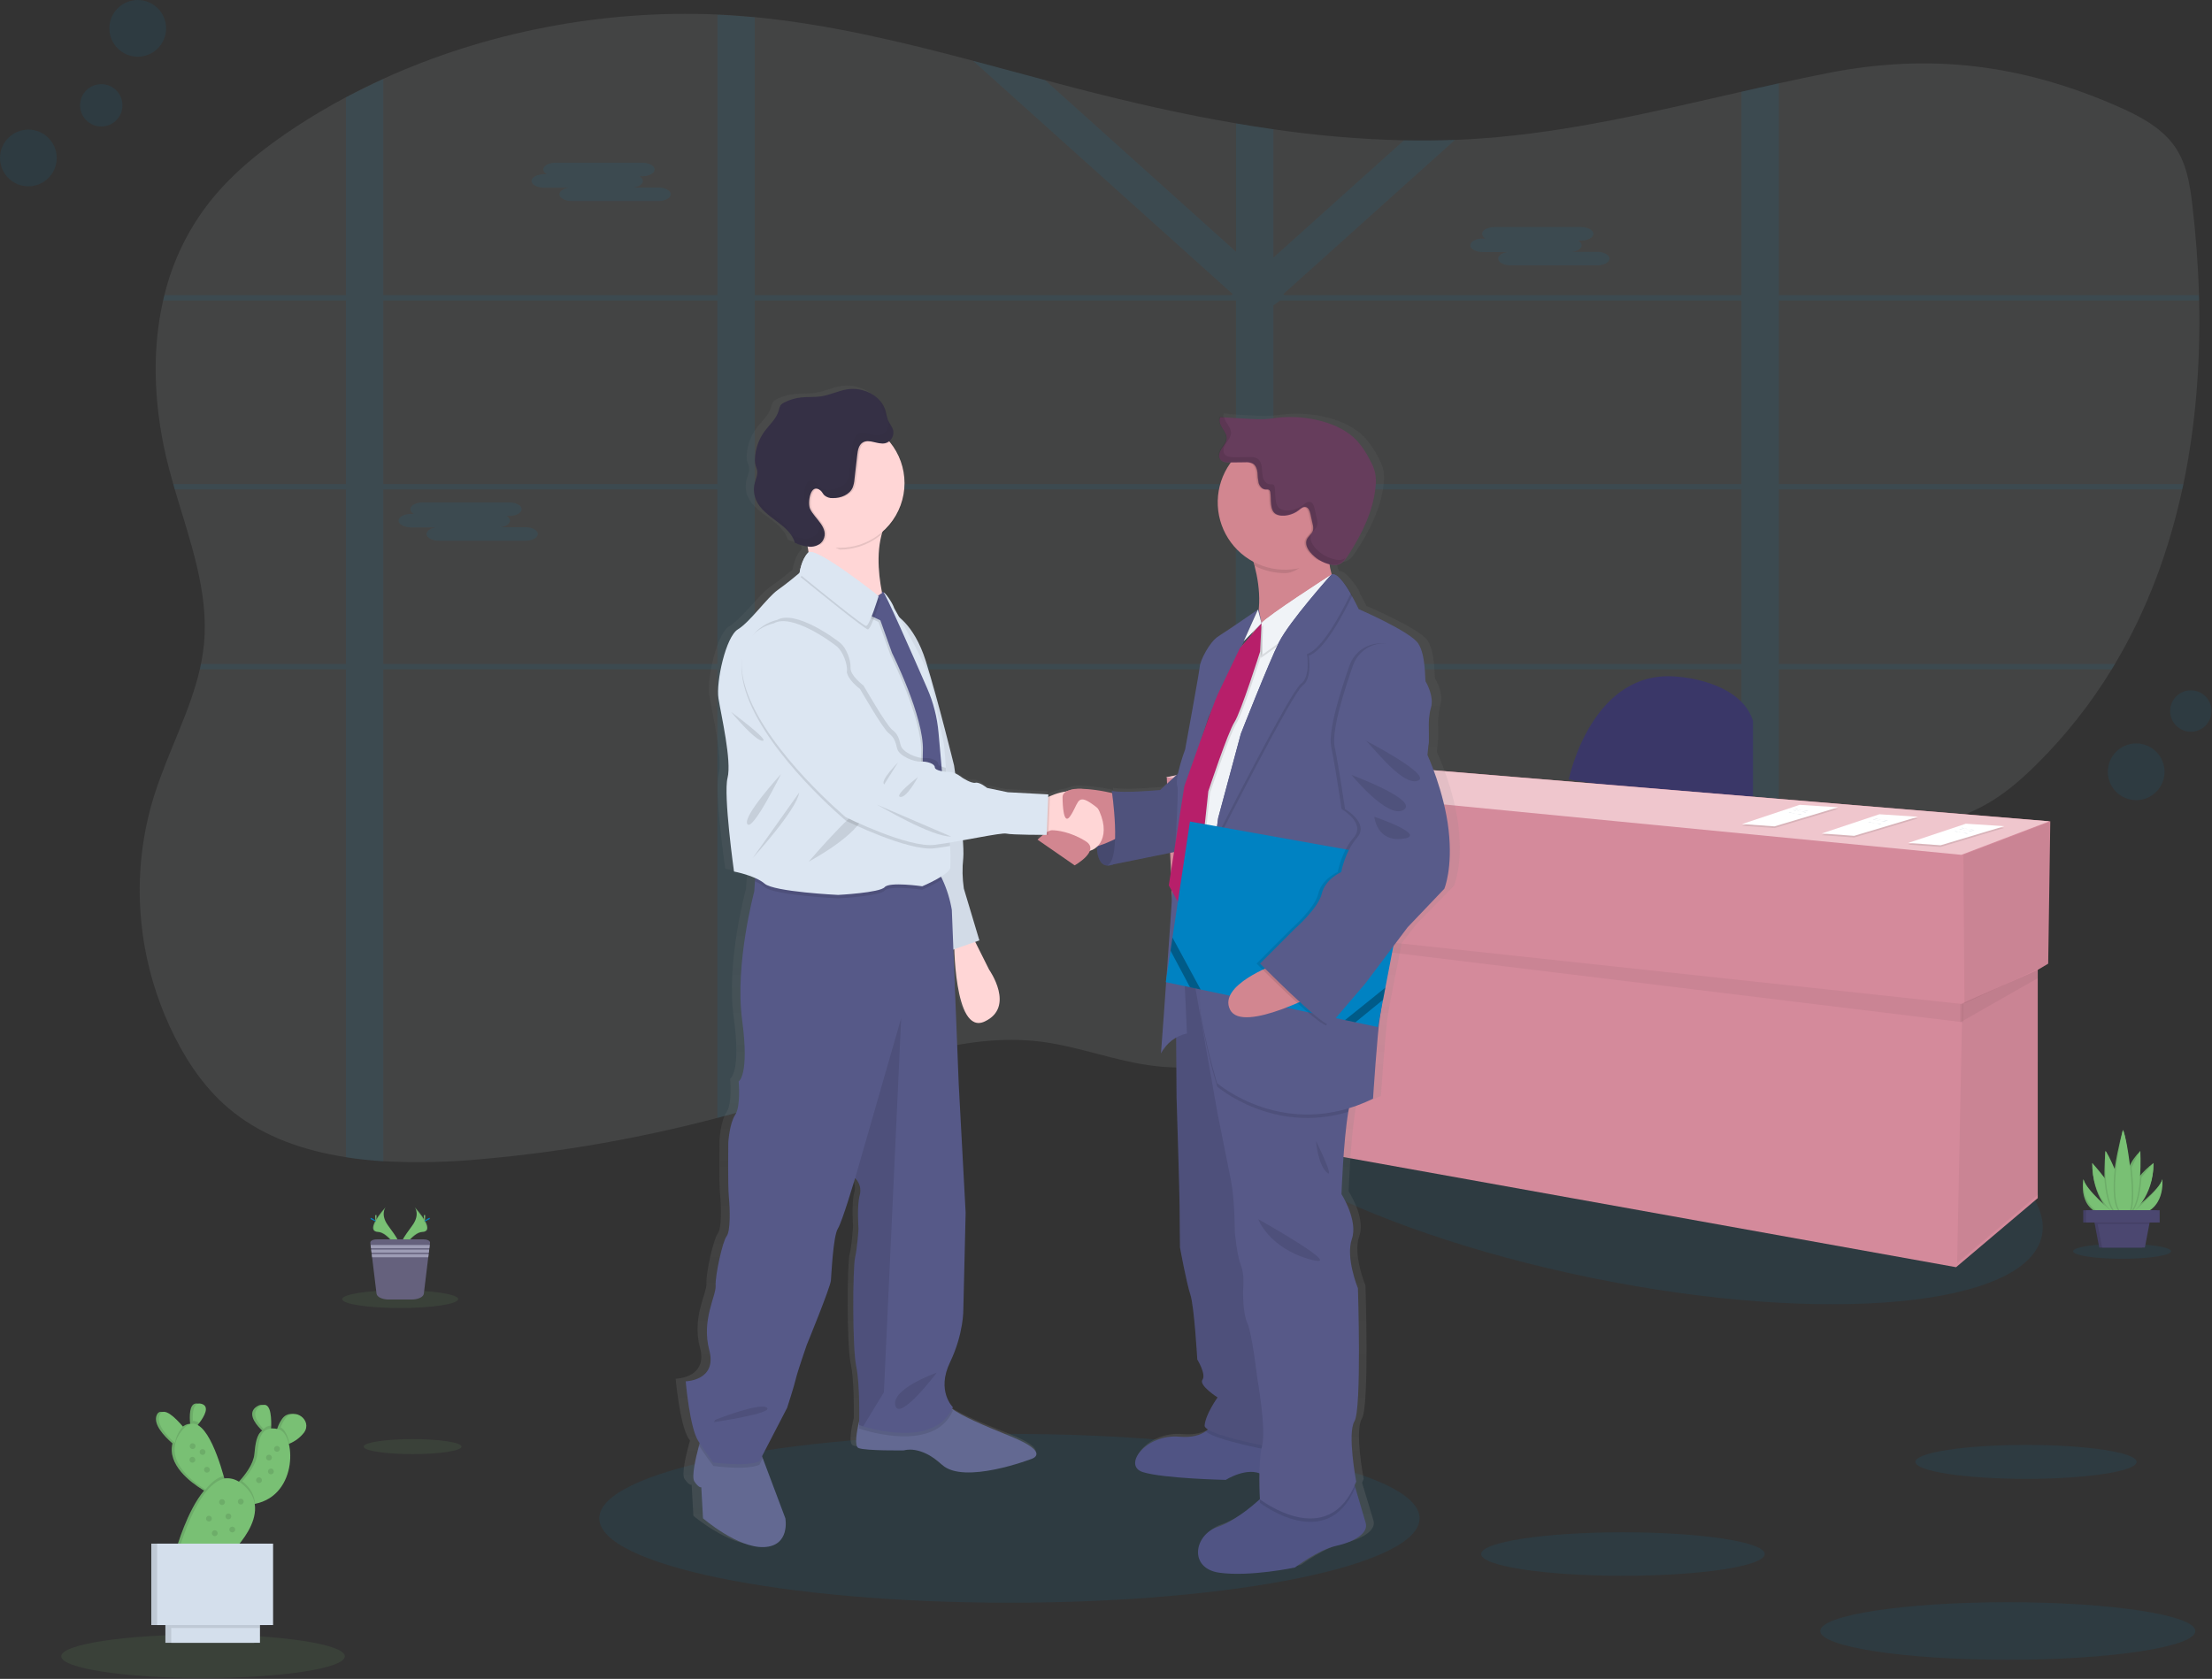 <svg width="1092" height="829" viewBox="0 0 1092 829" fill="none" xmlns="http://www.w3.org/2000/svg">
<rect x="0" y="0" width="1092" height="829" fill="#333333" stroke="none"/>
<g clip-path="url(#clip0)">
<path opacity="0.1" d="M1077.89 239.01C1077.7 239.9 1077.52 240.79 1077.31 241.67C1070.75 271.92 1060.03 301.07 1044.09 327.84C1043.56 328.73 1043.03 329.62 1042.49 330.51C1031.98 347.734 1019.4 363.608 1005.04 377.78C997.1 385.62 988.44 393.07 978.14 398.44C963.71 405.98 946.84 409.04 930.26 411.54C913.04 414.15 895.58 416.33 878.17 418.68C871.983 419.5 865.833 420.37 859.72 421.29C842.9 423.78 826.2 426.66 809.9 430.48C789.75 435.19 770.22 441.36 751.77 450.04C750.296 450.707 748.84 451.413 747.4 452.16C745.96 452.88 744.51 453.61 743.09 454.35C741.67 455.09 740.27 455.83 738.88 456.59C738.16 456.98 737.44 457.37 736.73 457.78C736.02 458.19 735.32 458.55 734.63 458.95C732.55 460.11 730.51 461.3 728.47 462.5L728.39 462.55C727.04 463.34 725.71 464.15 724.39 464.96C716.85 469.54 709.47 474.32 702.09 479.13L697.45 482.13L690.26 486.78C688.86 487.69 687.43 488.6 686.02 489.5C685.02 490.16 684.02 490.82 682.93 491.5C677.69 494.8 672.38 498.04 666.93 501.13C665.64 501.87 664.34 502.61 663.03 503.33C652.019 509.473 640.503 514.665 628.609 518.85L628.45 518.91C622.466 520.997 616.361 522.721 610.17 524.07C606.6 524.85 603.02 525.49 599.4 525.98C589.723 527.352 579.911 527.49 570.2 526.39C551.13 524.18 533.26 516.86 514.2 514.39C474.96 509.39 436.85 525.5 399.95 538.12C390.876 541.22 381.736 544.123 372.53 546.83C366.41 548.64 360.27 550.35 354.08 552C316.155 562.02 277.45 568.807 238.38 572.29C222.047 573.89 205.617 574.255 189.23 573.38C183 573 176.84 572.38 170.79 571.38C150.09 568.18 130.79 561.47 115.21 549.18C102.45 539.09 93.32 525.94 86.37 512.18C79.255 498.139 74.232 483.134 71.46 467.64C71.079 465.53 70.74 463.41 70.46 461.29C69.96 457.663 69.586 454.017 69.34 450.35C67.994 430.806 70.328 411.183 76.219 392.5C82.82 371.58 93.82 351.5 98.659 330.42C98.859 329.527 99.049 328.637 99.23 327.75C99.891 324.548 100.381 321.314 100.7 318.06C103.17 292.16 93.7 266.91 86.269 241.58C86.01 240.7 85.749 239.81 85.499 238.92C84.7 236.107 83.933 233.297 83.2 230.49C76.32 203.71 74.409 175.04 80.54 148.31C80.73 147.42 80.96 146.53 81.18 145.65C85.283 128.754 93.001 112.947 103.8 99.32C115.28 84.92 130.35 72.93 146.45 62.4C154.296 57.267 162.41 52.47 170.79 48.01C176.79 44.81 182.936 41.78 189.23 38.92C239.68 15.92 297.23 4.69 354.14 7.17C357.14 7.3 360.14 7.46 363.14 7.68C366.14 7.9 369.42 8.16 372.56 8.45C409.22 12.01 444.89 20.6 480.31 29.99C492.18 33.14 504.03 36.37 515.87 39.54C521.14 40.94 526.4 42.34 531.67 43.7C557.48 50.37 583.67 56.41 610.19 60.92C616.33 61.98 622.476 62.947 628.63 63.82C649.994 66.96 671.531 68.787 693.12 69.29C701.513 69.457 709.91 69.383 718.31 69.07C722.55 68.917 726.793 68.687 731.04 68.38C774.89 65.29 817.27 54.95 859.72 45.29C865.86 43.89 872.01 42.51 878.17 41.15C886.25 39.37 894.33 37.65 902.45 36.06C952.98 26.13 998.02 31.84 1045 52.33C1055.68 56.98 1066.35 62.6 1072.89 71.33C1079.43 80.06 1081.07 90.78 1082.29 101.13C1084.02 115.87 1085.15 130.8 1085.58 145.81C1085.58 146.69 1085.58 147.58 1085.64 148.47C1086.32 178.79 1084.06 209.4 1077.89 239.01Z" fill="#D3E0E5"/>
<path opacity="0.1" d="M742.71 327.84H739.41V329.02V330.51H743.15L742.71 327.84ZM705.28 327.84C705.275 327.863 705.275 327.887 705.28 327.91C705.19 328.64 705.09 329.37 704.99 330.11V330.31V330.51H733.59V330.35L735.59 327.84H705.28ZM628.63 327.84V241.67H661.53C661.18 241.44 660.82 241.2 660.45 240.98L659.97 240.67L659.35 240.29C658.99 240.08 658.63 239.87 658.25 239.67C657.87 239.47 657.64 239.33 657.32 239.16L657.1 239.04H657.05H628.63V234.29L627.86 234.59L627.05 234.97H626.99L626.82 235.06L626.31 235.33L625.8 235.6C625.3 235.87 624.8 236.17 624.3 236.48L623.82 236.8L622.82 237.44C621.53 238.3 620.26 239.2 618.95 240.04C618.62 240.25 618.29 240.46 617.95 240.65C617.24 241.07 616.51 241.47 615.76 241.83C615.44 241.99 615.13 242.13 614.76 242.26L614.22 242.47L613.72 242.64C612.547 243.048 611.343 243.363 610.12 243.58V327.82H560.79C560.79 327.92 560.86 328 560.89 328.1C561.16 328.9 561.43 329.69 561.69 330.49H610.19V422.85C610.443 422.85 610.693 422.85 610.94 422.85L611.81 422.9L613.38 422.99L615.89 423.29L617.04 423.4L618.29 423.53H618.48L620.69 423.8L621.16 423.86L622.23 424.01L623.76 424.23L627.43 424.07L627.93 424.16C628.13 424.16 628.34 424.22 628.55 424.26V330.51H704.89V330.31V330.11C704.99 329.37 705.09 328.64 705.18 327.91C705.175 327.887 705.175 327.863 705.18 327.84H628.63ZM742.71 327.84H739.41V329.02V330.51H743.15L742.71 327.84ZM703.22 327.84C703.1 328.73 702.99 329.62 702.87 330.51H734.76L736.93 327.84H703.22ZM628.63 327.84V241.67H661.53C661.18 241.44 660.82 241.2 660.45 240.98L659.97 240.67L659.35 240.29C658.99 240.08 658.63 239.87 658.25 239.67C657.87 239.47 657.64 239.33 657.32 239.16L657.1 239.04H657.03H628.63V234.29L627.86 234.59L627.05 234.97H626.99L626.82 235.06L626.31 235.33L625.8 235.6C625.3 235.87 624.8 236.17 624.3 236.48L623.82 236.8L622.82 237.44C621.53 238.3 620.26 239.2 618.95 240.04C618.62 240.25 618.29 240.46 617.95 240.65C617.24 241.07 616.51 241.47 615.76 241.83C615.44 241.99 615.13 242.13 614.76 242.26L614.22 242.47L613.72 242.64C612.547 243.048 611.343 243.363 610.12 243.58V327.82H560.79C560.79 327.92 560.86 328 560.89 328.1C561.16 328.89 561.44 329.69 561.7 330.49H610.19V422.84H610.94L611.81 422.89L613.38 422.98L615.89 423.29L617.04 423.4L618.29 423.53H618.48L620.69 423.8L621.16 423.86L622.23 424.01L623.76 424.23L627.43 424.07L627.93 424.16C628.13 424.16 628.34 424.22 628.55 424.26V330.51H702.89C703.01 329.62 703.12 328.73 703.24 327.84H628.63ZM878.17 148.4H1085.64C1085.64 147.51 1085.64 146.62 1085.58 145.74H878.17V41.12C872.01 42.453 865.86 43.833 859.72 45.26V145.74H634.08L633.51 145.23L634.37 144.47L718.3 69.05C709.9 69.37 701.503 69.443 693.11 69.27L628.62 127.21V63.82C622.46 62.947 616.313 61.98 610.18 60.92V124.29L515.89 39.54C504.05 36.37 492.2 33.14 480.33 29.99L608.56 145.23L607.99 145.74H372.59V8.54C369.45 8.247 366.31 7.99 363.17 7.77C360.17 7.55 357.17 7.39 354.17 7.26V145.74H189.23V39.01C183.003 41.863 176.857 44.893 170.79 48.1V145.74H81.18C80.96 146.62 80.73 147.51 80.54 148.4H170.79V239.01H85.5C85.75 239.9 86.01 240.79 86.27 241.67H170.79V327.84H99.23C99.05 328.727 98.86 329.617 98.66 330.51H170.79V571.44C176.79 572.37 183 573.02 189.23 573.44V330.51H354.14V552.04C360.33 550.39 366.47 548.68 372.59 546.87V330.51H610.19V524.06C616.382 522.711 622.486 520.987 628.47 518.9L628.63 518.84V330.51H859.72V421.29C865.853 420.39 872.003 419.527 878.17 418.7V330.51H1042.49C1043.03 329.62 1043.56 328.73 1044.09 327.84H878.17V241.67H1077.31C1077.52 240.79 1077.7 239.9 1077.89 239.01H878.17V148.4ZM189.23 148.4H354.14V239.01H189.23V148.4ZM189.23 327.84V241.67H354.14V327.84H189.23ZM372.59 148.4H610.19V239.01H372.59V148.4ZM372.59 327.84V241.67H610.19V327.84H372.59ZM859.72 327.84H628.63V241.67H859.72V327.84ZM859.72 239.01H628.63V150.83L631.87 148.4H859.72V239.01ZM705.28 327.84C705.275 327.863 705.275 327.887 705.28 327.91C705.19 328.64 705.09 329.37 704.99 330.11V330.31V330.51H733.59V330.35L735.59 327.84H705.28ZM742.71 327.84H739.41V329.02V330.51H743.15L742.71 327.84ZM628.63 327.84V241.67H661.53C661.18 241.44 660.82 241.2 660.45 240.98L659.97 240.67L659.35 240.29C658.99 240.08 658.63 239.87 658.25 239.67C657.87 239.47 657.64 239.33 657.32 239.16L657.1 239.04H657.05H628.63V234.29L627.86 234.59L627.05 234.97H626.99L626.82 235.06L626.31 235.33L625.8 235.6C625.3 235.87 624.8 236.17 624.3 236.48L623.82 236.8L622.82 237.44C621.53 238.3 620.26 239.2 618.95 240.04C618.62 240.25 618.29 240.46 617.95 240.65C617.24 241.07 616.51 241.47 615.76 241.83C615.44 241.99 615.13 242.13 614.76 242.26L614.22 242.47L613.72 242.64C612.547 243.048 611.343 243.363 610.12 243.58V327.82H560.79C560.79 327.92 560.86 328 560.89 328.1C561.16 328.9 561.43 329.69 561.69 330.49H610.19V422.85C610.443 422.85 610.693 422.85 610.94 422.85L611.81 422.9L613.38 422.99L615.89 423.29L617.04 423.4L618.29 423.53H618.48L620.69 423.8L621.16 423.86L622.23 424.01L623.76 424.23L627.43 424.07L627.93 424.16C628.13 424.16 628.34 424.22 628.55 424.26V330.51H704.89V330.31V330.11C704.99 329.37 705.09 328.64 705.18 327.91C705.175 327.887 705.175 327.863 705.18 327.84H628.63Z" fill="#0182C2"/>
<path opacity="0.1" d="M268.52 86.02H269.95C269.479 85.821 269.068 85.5 268.761 85.091C268.454 84.681 268.26 84.198 268.2 83.69V83.69C268.2 81.85 270.95 80.35 274.31 80.35H317.07C320.43 80.35 323.17 81.85 323.17 83.69C323.17 85.52 320.43 87.03 317.07 87.03H315.64C316.112 87.226 316.523 87.544 316.83 87.952C317.138 88.36 317.331 88.843 317.39 89.35C317.39 90.92 315.39 92.24 312.72 92.59H325.03C328.38 92.59 331.13 94.09 331.13 95.93C331.13 97.77 328.38 99.27 325.03 99.27H282.26C278.91 99.27 276.16 97.76 276.16 95.93C276.16 94.36 278.16 93.05 280.83 92.69H268.52C265.16 92.69 262.42 91.19 262.42 89.35C262.42 87.51 265.16 86.02 268.52 86.02Z" fill="#0182C2"/>
<path opacity="0.1" d="M731.96 117.79H733.39C732.921 117.589 732.513 117.268 732.207 116.859C731.902 116.45 731.71 115.967 731.65 115.46V115.46C731.65 113.62 734.39 112.12 737.75 112.12H780.51C783.87 112.12 786.62 113.62 786.62 115.46C786.62 117.29 783.87 118.79 780.51 118.79H779.09C779.56 118.991 779.968 119.312 780.274 119.721C780.579 120.13 780.771 120.613 780.83 121.12C780.83 122.69 778.83 124.01 776.16 124.36H788.47C791.83 124.36 794.57 125.86 794.57 127.7C794.57 129.54 791.83 131.04 788.47 131.04H745.71C742.35 131.04 739.6 129.53 739.6 127.7C739.6 126.13 741.6 124.81 744.27 124.46H731.96C728.61 124.46 725.86 122.96 725.86 121.12C725.86 119.28 728.61 117.79 731.96 117.79Z" fill="#0182C2"/>
<path opacity="0.1" d="M202.89 253.75H204.31C203.84 253.55 203.432 253.229 203.126 252.82C202.82 252.41 202.628 251.927 202.57 251.42V251.42C202.57 249.59 205.32 248.08 208.67 248.08H251.44C254.79 248.08 257.54 249.59 257.54 251.42C257.54 253.26 254.79 254.76 251.44 254.76H250.01C250.481 254.956 250.89 255.275 251.196 255.683C251.502 256.091 251.693 256.573 251.75 257.08C251.75 258.65 249.75 259.97 247.08 260.32H259.39C262.75 260.32 265.5 261.83 265.5 263.66C265.5 265.49 262.75 267 259.39 267H216.67C213.31 267 210.57 265.5 210.57 263.66C210.57 262.1 212.57 260.78 215.24 260.42H202.89C199.53 260.42 196.78 258.92 196.78 257.08C196.78 255.24 199.57 253.75 202.89 253.75Z" fill="#0182C2"/>
<path opacity="0.1" d="M1008.04 610.104C1015.22 574.954 927.278 527.297 811.607 503.658C695.935 480.019 596.342 489.351 589.159 524.501C581.976 559.651 669.922 607.308 785.594 630.947C901.265 654.586 1000.86 645.254 1008.04 610.104Z" fill="#0082C3"/>
<path d="M774.45 384.88C774.45 384.88 785.82 329.07 829.23 334.24C829.23 334.24 859.23 336.3 865.4 355.94V399.35L774.45 384.88Z" fill="#3A3768"/>
<path d="M1012.18 405.56L625.61 373.51L576 383.85L579.1 453.1L582.48 453.51L586.33 557.5L965.66 625.71L1005.98 591.6V478.87L1011.14 475.84L1012.18 405.56Z" fill="#D48A9B"/>
<path opacity="0.05" d="M1012.7 405.56L1011.66 475.84L969.8 495.48L969.28 422.09L1012.7 405.56Z" fill="black"/>
<path opacity="0.05" d="M1005.98 478.94L1006.49 589.54L966.18 623.65L968.77 495.48L1005.98 478.94Z" fill="black"/>
<path opacity="0.05" d="M583 457.65L969.08 504.76L969.28 495.82L582.71 454.13L583 457.65Z" fill="black"/>
<path opacity="0.05" d="M1005.98 483V478.94L967.73 495.82V504.78L1005.98 483Z" fill="black"/>
<path d="M575.48 383.85L625.091 373.51L1011.66 405.56L968.25 422.09L575.48 383.85Z" fill="#EFC6CD"/>
<path opacity="0.1" d="M970.48 407.55L989.45 408.79L958.01 418.2L942 417.05L970.48 407.55Z" fill="black"/>
<path d="M970.48 406.72L989.45 407.96L958.01 417.38L942 416.22L970.48 406.72Z" fill="white"/>
<path d="M968.21 408.85C968.96 408.53 969.75 409.14 970.55 409.29C971.01 409.38 971.48 409.29 971.94 409.38C972.87 409.5 973.79 410.12 974.68 409.81" fill="#D3DAE1"/>
<path d="M967.23 409.42C967.97 409.1 968.77 409.7 969.57 409.86C970.03 409.94 970.5 409.86 970.96 409.94C971.89 410.07 972.811 410.69 973.701 410.38" fill="#D3DAE1"/>
<path d="M964.97 410.56C965.72 410.24 966.52 410.84 967.32 410.99C967.77 411.08 968.25 410.99 968.7 411.08C969.64 411.21 970.56 411.83 971.44 411.51" fill="#D3DAE1"/>
<path opacity="0.1" d="M888.48 398.21L907.45 399.46L876.01 408.87L860 407.71L888.48 398.21Z" fill="black"/>
<path d="M888.48 397.39L907.45 398.63L876.01 408.04L860 406.89L888.48 397.39Z" fill="white"/>
<path d="M886.21 399.52C886.96 399.2 887.75 399.8 888.55 399.96C889.01 400.04 889.48 399.96 889.94 400.04C890.87 400.17 891.79 400.79 892.68 400.48" fill="#D3DAE1"/>
<path d="M885.23 400.09C885.97 399.77 886.77 400.37 887.57 400.52C888.03 400.61 888.5 400.52 888.96 400.61C889.89 400.74 890.81 401.36 891.7 401.04" fill="#D3DAE1"/>
<path d="M882.97 401.22C883.72 400.9 884.52 401.51 885.32 401.66C885.77 401.75 886.25 401.66 886.7 401.75C887.64 401.87 888.56 402.5 889.44 402.18" fill="#D3DAE1"/>
<path opacity="0.1" d="M927.81 402.88L946.79 404.12L915.35 413.54L899.33 412.38L927.81 402.88Z" fill="black"/>
<path d="M927.81 402.06L946.79 403.3L915.35 412.71L899.33 411.55L927.81 402.06Z" fill="white"/>
<path d="M925.54 404.19C926.29 403.87 927.09 404.47 927.89 404.62C928.34 404.71 928.81 404.62 929.27 404.71C930.2 404.83 931.13 405.46 932.01 405.14" fill="#D3DAE1"/>
<path d="M924.56 404.75C925.31 404.43 926.11 405.04 926.91 405.19C927.36 405.28 927.83 405.19 928.29 405.28C929.22 405.4 930.15 406.03 931.03 405.71" fill="#D3DAE1"/>
<path d="M922.31 405.89C923.05 405.57 923.85 406.17 924.65 406.33C925.11 406.41 925.58 406.33 926.04 406.41C926.97 406.54 927.89 407.16 928.78 406.85" fill="#D3DAE1"/>
<path opacity="0.1" d="M498.32 791.38C610.146 791.38 700.8 772.719 700.8 749.7C700.8 726.681 610.146 708.02 498.32 708.02C386.493 708.02 295.84 726.681 295.84 749.7C295.84 772.719 386.493 791.38 498.32 791.38Z" fill="#0082C3"/>
<path d="M720.05 408.38C717.89 389.4 709.34 371.29 709.34 371.29L709.99 364.89C709.99 364.89 710.13 361.69 709.92 356.89C709.943 353.893 710.335 350.911 711.09 348.01C712.84 342.46 708.9 335.64 708.46 335.01C708.02 334.38 708.68 322.21 704.74 316.24C700.8 310.27 674.56 299.17 674.56 299.17C674.56 299.17 673.15 296.22 671.16 292.77L671.34 292.42C669.711 289.466 667.693 286.745 665.34 284.33C663.73 282.61 662.18 281.63 660.93 282.11C660.421 280.45 660.033 278.756 659.77 277.04C660.03 277.11 660.3 277.18 660.56 277.23C661.643 277.481 662.766 277.508 663.86 277.31C666.3 276.76 667.92 274.57 669.28 272.51C676.06 262.21 681.9 250.91 683.09 238.72C683.409 236.232 683.291 233.707 682.74 231.26C682.177 229.357 681.392 227.528 680.4 225.81C678.647 222.285 676.427 219.012 673.8 216.08C669.13 211.16 662.69 208.15 656.07 206.37C648.612 204.364 640.843 203.784 633.17 204.66C631.17 204.89 629.17 205.22 627.17 205.35C624.633 205.462 622.091 205.418 619.56 205.22L606.47 204.46L606.41 204.26L604.23 204.13C603.37 205.84 604.23 207.87 605.3 209.47C606.37 211.07 607.6 212.74 607.51 214.63C607.42 216.52 606.05 218.04 604.98 219.63C603.91 221.22 603.1 223.3 604.17 224.86C604.32 225.076 604.498 225.271 604.7 225.44C605.83 226.61 607.8 226.74 609.51 226.72H609.81C605.503 232.392 603.174 239.319 603.18 246.44C603.209 252.526 604.912 258.486 608.103 263.668C611.293 268.85 615.849 273.054 621.27 275.82C621.46 276.47 621.65 277.14 621.83 277.82C623.812 284.844 624.523 292.166 623.93 299.44L623.7 299.94L623.56 299.41C623.56 299.41 608.14 309.87 603.56 312.64C598.98 315.41 594.38 324.8 594.16 327.36C593.94 329.92 586.72 368.53 586.72 368.53C585.252 372.419 584.043 376.401 583.1 380.45L573.89 388.54C573.89 388.54 554.89 390.25 549.39 388.97L549.55 390.03C544.699 388.923 539.76 388.253 534.79 388.03C532.075 387.681 529.317 388.05 526.79 389.1L526.6 389.19L526.45 389.26C523.554 389.656 520.727 390.45 518.05 391.62C517.73 391.75 517.44 391.88 517.16 392.01L517.22 390.7L496.66 389.64L486.16 387.51C486.16 387.51 482.44 384.51 480.25 384.95C478.06 385.39 473.47 382.39 473.47 382.39C472.422 381.569 471.289 380.865 470.09 380.29C469.74 377.87 469.52 376.4 469.52 376.4C469.52 376.4 461.35 343.98 455.23 324.92C451.13 312.19 445.23 305.92 441.75 303.19C440.2 300.49 439.18 298.75 439.18 298.75C438.51 296.41 434.83 291.14 433.89 291.01C433.74 290.77 433.63 290.65 433.57 290.65C433.368 290.628 433.165 290.659 432.98 290.74C431.26 282.18 430.26 271.45 432.89 262.1C436.49 259.141 439.391 255.423 441.386 251.212C443.381 247 444.421 242.4 444.43 237.74C444.43 237.6 444.43 237.46 444.43 237.32C444.43 237.18 444.43 237.03 444.43 236.89C444.428 229.458 441.795 222.267 437 216.59L436.66 216.21C436.751 216.146 436.837 216.075 436.92 216C437.671 215.391 438.243 214.589 438.576 213.681C438.909 212.772 438.99 211.791 438.81 210.84C438.36 208.92 436.86 207.41 436.09 205.59C435.627 204.189 435.256 202.759 434.98 201.31C434.39 199.252 433.309 197.367 431.83 195.82L431.98 196.22C428.06 191.81 421.32 189.62 415.25 190.6C410.74 191.32 406.54 193.42 402.01 194.07C398.76 194.53 395.45 194.23 392.18 194.56C389.146 194.872 386.192 195.725 383.46 197.08C382.746 197.384 382.112 197.849 381.61 198.44C381.144 199.231 380.832 200.103 380.69 201.01C379.58 205.06 376.06 207.95 373.51 211.33C370.597 215.192 368.911 219.839 368.67 224.67C368.57 225.898 368.688 227.133 369.02 228.32C369.24 229.03 369.58 229.7 369.74 230.42C370.24 232.62 369.09 234.81 368.53 236.99C367.824 239.771 368.074 242.708 369.24 245.33C373.19 254.17 386.16 257.12 388.86 266.4C390.925 267.35 393.108 268.022 395.35 268.4C395.53 269.32 395.69 270.25 395.82 271.19C395.759 271.216 395.702 271.249 395.65 271.29C392.15 274.7 391.28 281.29 391.28 281.29L390.86 281.63C389.43 282.81 384.54 286.77 380.12 289.82C374.87 293.45 366.12 305.61 360 309.24C353.88 312.87 348.84 335.24 350.16 343.37C351.48 351.5 356.94 374.3 354.75 382.62C352.56 390.94 358.03 428.91 358.03 428.91C361.7 429.609 365.291 430.674 368.75 432.09L368.64 433.75L368.31 438.75C368.31 438.75 358.4 474.59 362.19 502.18C365.98 529.77 360.44 532.61 360.44 532.61C360.44 532.61 361.6 544.84 358.69 549.11C355.78 553.38 355.19 562.76 355.19 562.76C355.19 562.76 354.9 583.81 355.48 589.76C356.06 595.71 356.35 606.55 354.31 609.11C352.27 611.67 348.48 628.44 348.77 633.56C349.06 638.68 341.48 650.35 345.56 665.42C349.64 680.49 333.56 680.78 333.56 680.78C333.56 680.78 335.61 703.78 339.98 710.36L340.62 711.3C340.51 711.68 340.4 712.08 340.28 712.51C338.63 718.51 336.37 727.98 337.94 730.27C340.27 733.69 341.44 733.11 341.44 733.11L342.31 748.47C342.31 748.47 359.81 763.26 373.23 762.7C386.65 762.14 384.02 748.47 384.02 748.47L372.59 718.83L372.2 717.83L384.9 693.83C384.9 693.83 388.4 683.31 389.27 679.61C390.14 675.91 394.89 662.8 394.89 662.8C394.89 662.8 406.89 634.36 407.14 630.94C407.39 627.52 408.31 609.05 410.64 605.34C412.97 601.63 419.39 580.34 419.39 580.34L419.55 580.48C420.639 581.55 421.417 582.896 421.801 584.373C422.185 585.851 422.16 587.405 421.73 588.87C420.26 594.27 421.14 605.36 421.14 605.36C421.14 605.36 420.56 614.75 419.39 619.59C418.22 624.43 417.94 663.96 419.98 673.34C421.61 680.85 421.56 694.91 421.48 700.23C420.11 705.88 418.91 712.9 421.14 713.73C424.94 715.16 444.19 714.87 444.19 714.87C444.19 714.87 452.35 712.02 463.44 721.98C474.53 731.94 508.64 719.14 508.64 719.14C508.64 719.14 519.14 716.29 498.43 708.05C483.98 702.3 474.65 698.47 468.55 694.37C468.69 694.1 468.84 693.83 468.97 693.54C468.97 693.54 460.51 685.54 467.51 671.36C474.51 657.18 474.22 645.19 474.22 645.19L475.39 597.4L471.89 533.96L469.18 467.38L469.66 467.22C470.12 479.46 472.51 508.6 485.02 502.95C500.77 495.84 487.35 477.35 487.35 477.35L480.28 463.57L482.39 462.85L474.48 437.29C473.72 432.301 473.62 427.235 474.18 422.22C474.336 419.286 474.276 416.345 474 413.42C484.36 411.61 494.28 409.69 496.06 410.13C498.16 410.64 509.91 410.74 514.53 410.76C513.02 411.94 511.81 413.11 511.81 413.11L530.62 425.77C530.62 425.77 537 422.28 538.33 418.58C539.638 418.249 540.847 417.604 541.85 416.7C542.05 421.07 543.21 425.8 547.25 425.91C548.26 425.931 549.263 425.733 550.19 425.33L580.95 419.24L578.31 435.73L580.15 439C579.22 452.91 578.15 467.68 577.21 480.67L576.78 483.51L577 483.56C575.54 503.56 574.37 518.71 574.37 518.71C576.092 515.427 578.766 512.74 582.04 511L582.24 540.68C582.24 540.68 583.78 587.61 583.78 594.01C583.78 600.41 583.99 614.7 583.99 614.7C583.99 614.7 587.28 632.19 589.24 637.95C591.2 643.71 592.74 669.95 592.74 669.95C592.74 669.95 597.34 677.2 595.37 679.95C593.4 682.7 603.03 688.69 603.03 688.69C603.03 688.69 596.9 697.01 596.46 702.56C596.41 703.2 597.04 703.88 598.18 704.56C597.82 704.85 597.45 705.14 597.04 705.42C594.2 707.32 590.04 708.64 583.78 708.1C566.71 706.6 554.68 722.39 565.18 725.59C575.68 728.79 607.18 729.43 607.18 729.43C607.18 729.43 616.72 723.48 624.18 726.16C624.07 732.42 624.38 738.16 624.43 738.92L624.34 738.99C619.88 742.99 611.34 749.87 603 752.68C591 756.73 588.34 773.16 603.87 775.29C619.4 777.42 642.15 772.73 642.15 772.73C642.15 772.73 653.96 763.99 662.93 762.07C671.9 760.15 679.56 755.88 678.03 750.76C677.03 747.49 674.46 738.92 672.72 733.16C672.62 732.813 672.52 732.48 672.42 732.16C672.69 731.56 672.96 730.94 673.21 730.3C673.21 730.3 668.62 706.41 672.34 700.44C676.06 694.47 674.09 634.73 674.09 634.73C674.09 634.73 667.74 619.59 671.03 610.42C674.32 601.25 665.78 588.23 665.78 588.23C665.78 588.23 666.71 562.14 669.21 547.6C669.323 546.98 669.433 546.38 669.54 545.8C673.725 544.558 677.805 542.983 681.74 541.09C681.74 541.09 683.93 508.23 685.24 500.77C685.37 500.07 685.55 498.94 685.77 497.47L686.77 492.2L687.95 486.2L691.95 465.75L699.17 456.41L717.77 437.41C717.77 437.41 722.24 427.37 720.05 408.38ZM433.21 291.05L433.07 291.15C433.048 291.078 433.031 291.004 433.02 290.93C433.078 290.978 433.141 291.018 433.21 291.05V291.05ZM616.98 314.34L616.26 315.91L618.89 313.29L615.32 317.29L616.52 314.77L616.98 314.34ZM599.22 351.04C598.53 352.87 597.79 354.85 597.02 356.91L598.43 352.7L599.22 351.04Z" fill="url(#paint0_linear)"/>
<path d="M541.83 410.87C541.83 410.87 539.38 427.18 546.73 427.39C554.08 427.6 558.99 414.81 558.99 414.81L555.99 404.58L541.83 410.87Z" fill="#585B8A"/>
<path opacity="0.2" d="M541.83 410.87C541.83 410.87 539.38 427.18 546.73 427.39C554.08 427.6 558.99 414.81 558.99 414.81L555.99 404.58L541.83 410.87Z" fill="black"/>
<path d="M377.2 763.91C364.12 764.48 347.06 749.7 347.06 749.7L346.21 734.35C346.21 734.35 345.08 734.92 342.8 731.51C341.27 729.22 343.47 719.73 345.08 713.76C345.86 710.84 346.5 708.76 346.5 708.76L375.2 716.44L376.57 720.07L387.71 749.69C387.71 749.69 390.27 763.34 377.2 763.91Z" fill="#636992"/>
<path d="M509.07 720.43C509.07 720.43 475.82 733.22 465.07 723.27C454.32 713.32 446.31 716.16 446.31 716.16C446.31 716.16 427.55 716.45 423.85 715.02C421.67 714.19 422.85 707.08 424.21 701.42C425.13 697.51 426.13 694.28 426.13 694.28C426.13 694.28 458.81 683.19 463.93 690.01C465.468 692.014 467.307 693.768 469.38 695.21C475.3 699.49 484.55 703.37 499.18 709.34C519.3 717.58 509.07 720.43 509.07 720.43Z" fill="#636992"/>
<path d="M479.23 460.64L488.32 478.83C488.32 478.83 501.4 497.31 486.05 504.41C470.7 511.51 470.99 463.49 470.99 463.49L479.23 460.64Z" fill="#FFD6D6"/>
<path d="M441.14 302.9C441.14 302.9 451.09 307.45 457.06 326.49C463.03 345.53 470.99 377.94 470.99 377.94C470.99 377.94 476.39 414.6 475.53 423.7C474.982 428.712 475.08 433.773 475.82 438.76L483.49 464.34L468.14 469.74L444.55 379.36L441.14 302.9Z" fill="#DCE6F2"/>
<path opacity="0.05" d="M441.14 302.9C441.14 302.9 451.09 307.45 457.06 326.49C463.03 345.53 470.99 377.94 470.99 377.94C470.99 377.94 476.39 414.6 475.53 423.7C474.982 428.712 475.08 433.773 475.82 438.76L483.49 464.34L468.14 469.74L444.55 379.36L441.14 302.9Z" fill="black"/>
<path opacity="0.1" d="M375.2 716.45L376.57 720.08L374.89 723.29C368.35 726.13 352.15 723.86 352.15 723.86C352.15 723.86 349.15 720.05 345.05 713.78C345.83 710.86 346.47 708.78 346.47 708.78L375.2 716.45Z" fill="black"/>
<path opacity="0.1" d="M470.42 696.55C462.13 715.33 433.95 708.36 426.12 706.01C424.83 705.62 424.12 705.36 424.12 705.36C424.12 705.36 424.17 703.83 424.19 701.42C425.11 697.51 426.11 694.28 426.11 694.28C426.11 694.28 458.79 683.19 463.91 690.01C465.448 692.014 467.286 693.768 469.36 695.21C469.673 695.687 470.028 696.136 470.42 696.55V696.55Z" fill="black"/>
<path d="M468.99 672.68C462.17 686.88 470.42 694.85 470.42 694.85C462.13 713.62 433.95 706.66 426.12 704.3C424.83 703.92 424.12 703.66 424.12 703.66C424.12 703.66 424.69 684.04 422.7 674.66C420.71 665.28 420.99 625.78 422.13 620.95C423.27 616.12 423.83 606.73 423.83 606.73C423.83 606.73 422.98 595.65 424.4 590.25C424.827 588.791 424.856 587.244 424.483 585.771C424.11 584.297 423.349 582.95 422.28 581.87L422.13 581.72C422.13 581.72 415.88 603.04 413.6 606.72C411.32 610.4 410.48 628.89 410.19 632.3C409.9 635.71 398.25 664.14 398.25 664.14C398.25 664.14 393.71 677.21 392.86 680.9C392.01 684.59 388.59 695.12 388.59 695.12L374.89 721.56C368.35 724.4 352.15 722.13 352.15 722.13C352.15 722.13 349.03 718.13 344.76 711.61C340.49 705.09 338.51 682.06 338.51 682.06C338.51 682.06 354.14 681.77 350.16 666.71C346.18 651.65 353.57 639.99 353.29 634.87C353.01 629.75 356.7 612.99 358.69 610.43C360.68 607.87 360.39 597.07 359.82 591.1C359.25 585.13 359.54 564.1 359.54 564.1C359.54 564.1 360.11 554.72 362.95 550.46C365.79 546.2 364.66 533.97 364.66 533.97C364.66 533.97 370.05 531.13 366.36 503.56C362.67 475.99 372.36 440.18 372.36 440.18L372.69 435.18L373.21 427.08C373.21 427.08 454.5 421.96 461.04 428.21C462.749 429.945 464.152 431.957 465.19 434.16C467.427 438.97 469.008 444.059 469.89 449.29L473.3 535.41L476.71 598.79L475.57 646.54C475.57 646.54 475.82 658.46 468.99 672.68Z" fill="#565988"/>
<path opacity="0.1" d="M444.89 502.71L436.36 687.45L426.12 704.29C424.83 703.91 424.12 703.65 424.12 703.65C424.12 703.65 424.69 684.03 422.7 674.65C420.71 665.27 420.99 625.77 422.13 620.94C423.27 616.11 423.83 606.72 423.83 606.72C423.83 606.72 422.98 595.64 424.4 590.24C424.827 588.781 424.856 587.234 424.483 585.761C424.11 584.287 423.349 582.94 422.28 581.86L422.42 580.86L444.89 502.71Z" fill="black"/>
<path opacity="0.1" d="M353.03 701.1C353.03 701.1 375.2 692.29 378.61 695.1C382.02 697.91 352.47 702.2 352.47 702.2L353.03 701.1Z" fill="black"/>
<path opacity="0.1" d="M462.46 677.79C461.61 678.08 440.01 685.79 442 693.99C443.99 702.19 462.46 677.79 462.46 677.79Z" fill="black"/>
<path d="M394.96 257.29C394.96 257.29 402.2 274.77 398.37 283.73C394.54 292.69 439.72 308.03 439.72 308.03C439.72 308.03 426.51 273.92 439.3 254.73C452.09 235.54 394.96 257.29 394.96 257.29Z" fill="#FFD6D6"/>
<path d="M659.5 763.34C650.76 765.26 639.25 774 639.25 774C639.25 774 617.08 778.69 601.94 776.56C586.8 774.43 589.37 758.01 601.09 753.96C609.22 751.16 617.55 744.25 621.9 740.29C623.82 738.52 624.96 737.29 624.96 737.29L667.39 728.76C667.39 728.76 668.08 731.13 669.04 734.4C670.74 740.17 673.25 748.73 674.21 751.99C675.7 757.16 668.24 761.42 659.5 763.34Z" fill="#505484"/>
<path d="M648.63 730.51C648.63 730.51 630.72 732.43 623.26 728.17C615.8 723.91 605.14 730.73 605.14 730.73C605.14 730.73 574.44 730.09 564.21 726.89C553.98 723.69 565.7 707.89 582.33 709.41C588.39 709.96 592.49 708.63 595.26 706.73C598.154 704.747 600.171 701.723 600.89 698.29L636.89 700.42L641.89 713.18L648.63 730.51Z" fill="#505484"/>
<path opacity="0.1" d="M642.44 719C642.44 719 600.6 712.16 595.26 706.73C598.153 704.747 600.17 701.723 600.89 698.29L636.89 700.42L641.89 713.18L642.44 719Z" fill="black"/>
<path d="M580.41 479.62L580.84 542.07C580.84 542.07 582.33 588.97 582.33 595.37C582.33 601.77 582.54 616.04 582.54 616.04C582.54 616.04 585.74 633.52 587.66 639.28C589.58 645.04 591.07 671.28 591.07 671.28C591.07 671.28 595.55 678.53 593.63 681.28C591.71 684.03 601.09 690.02 601.09 690.02C601.09 690.02 595.09 698.34 594.7 703.88C594.31 709.42 642.44 717.29 642.44 717.29L623.69 525.02L608.76 476.85L580.41 479.62Z" fill="#575988"/>
<path opacity="0.1" d="M580.41 479.62L580.84 542.07C580.84 542.07 582.33 588.97 582.33 595.37C582.33 601.77 582.54 616.04 582.54 616.04C582.54 616.04 585.74 633.52 587.66 639.28C589.58 645.04 591.07 671.28 591.07 671.28C591.07 671.28 595.55 678.53 593.63 681.28C591.71 684.03 601.09 690.02 601.09 690.02C601.09 690.02 595.09 698.34 594.7 703.88C594.31 709.42 642.44 717.29 642.44 717.29L623.69 525.02L608.76 476.85L580.41 479.62Z" fill="black"/>
<path opacity="0.1" d="M669.04 734.45C655.11 767.66 621.98 742.03 621.98 742.03C621.98 742.03 621.98 741.39 621.9 740.29C623.82 738.52 624.96 737.29 624.96 737.29L667.39 728.76C667.39 728.76 668.08 731.18 669.04 734.45Z" fill="black"/>
<path d="M669.52 731.58C655.87 766.58 621.98 740.32 621.98 740.32C621.98 740.32 620.91 722.2 623.05 713.89C625.19 705.58 620.7 680.63 620.7 680.63C620.7 680.63 618.14 658.46 615.8 653.35C613.46 648.24 613.67 638 613.67 637.15C613.67 636.3 614.52 629.47 612.6 624.78C610.68 620.09 609.6 608.58 609.6 608.58C609.6 608.58 609.6 592.38 607.68 582.79L601.07 549.79L589.13 482.21L592.86 481.57L659.69 469.85C659.69 469.85 672.27 533.85 668 540.41C667.08 541.85 666.27 545 665.6 549.06C663.16 563.58 662.25 589.65 662.25 589.65C662.25 589.65 670.56 602.65 667.37 611.82C664.18 620.99 670.37 636.12 670.37 636.12C670.37 636.12 672.29 695.81 668.66 701.78C665.03 707.75 669.52 731.58 669.52 731.58Z" fill="#575988"/>
<path d="M663.12 295.23C663.12 295.23 602.58 337.86 616.22 316.54C623.57 305.06 622.22 290.44 619.34 279.4C617.884 273.785 615.874 268.328 613.34 263.11C613.34 263.11 664.78 241.23 657.96 260.84C656.362 265.409 655.682 270.248 655.96 275.08C656.368 282.344 658.854 289.337 663.12 295.23V295.23Z" fill="#D28690"/>
<path d="M554.12 392.86C554.12 392.86 528.54 385.47 524.28 392.72C520.02 399.97 525.56 415.88 533.28 418.44C541 421 558.72 409.77 558.72 409.77L554.12 392.86Z" fill="#D28690"/>
<path d="M583.4 380.29L572.74 390.1C572.74 390.1 554.19 391.8 548.86 390.52C548.86 390.52 553.77 423.35 546.73 427.4L589.79 418.66L583.4 380.29Z" fill="#585B8A"/>
<path opacity="0.1" d="M583.4 380.29L572.74 390.1C572.74 390.1 554.19 391.8 548.86 390.52C548.86 390.52 553.77 423.35 546.73 427.4L589.79 418.66L583.4 380.29Z" fill="black"/>
<path opacity="0.1" d="M446.54 239.38C446.54 247.867 443.168 256.006 437.167 262.007C431.166 268.009 423.027 271.38 414.54 271.38C398.12 263.49 382.54 257.07 382.54 239.38C382.369 235.075 383.07 230.779 384.601 226.751C386.131 222.723 388.458 219.046 391.444 215.94C394.43 212.833 398.013 210.362 401.977 208.674C405.942 206.985 410.206 206.115 414.515 206.115C418.823 206.115 423.088 206.985 427.052 208.674C431.016 210.362 434.599 212.833 437.585 215.94C440.571 219.046 442.899 222.723 444.429 226.751C445.959 230.779 446.66 235.075 446.49 239.38H446.54Z" fill="black"/>
<path d="M446.54 238.52C446.545 246.046 443.892 253.331 439.05 259.092C434.207 264.853 427.486 268.719 420.072 270.008C412.657 271.297 405.026 269.927 398.523 266.139C392.02 262.351 387.064 256.388 384.528 249.303C381.992 242.217 382.04 234.464 384.662 227.41C387.285 220.356 392.314 214.454 398.863 210.746C405.412 207.038 413.059 205.762 420.458 207.142C427.856 208.522 434.529 212.47 439.3 218.29C443.973 223.997 446.531 231.144 446.54 238.52V238.52Z" fill="#FFD6D6"/>
<path opacity="0.1" d="M465.19 434.19C462.024 436.156 458.711 437.875 455.28 439.33C455.28 439.33 439.08 436.98 436.74 439.75C434.4 442.52 413.74 443.59 413.74 443.59C413.74 443.59 382.19 442.1 377.5 438.05C376.05 436.876 374.436 435.919 372.71 435.21L373.23 427.11C373.23 427.11 454.52 421.99 461.06 428.24C462.762 429.976 464.159 431.988 465.19 434.19Z" fill="black"/>
<path d="M469.14 428.46C468.5 432.08 455.28 437.62 455.28 437.62C455.28 437.62 439.08 435.28 436.74 438.05C434.4 440.82 413.74 441.89 413.74 441.89C413.74 441.89 382.19 440.39 377.5 436.34C372.81 432.29 362.36 430.34 362.36 430.34C362.36 430.34 357.03 392.4 359.17 384.09C361.31 375.78 355.97 352.96 354.69 344.86C353.41 336.76 358.31 314.38 364.28 310.76C370.25 307.14 378.78 294.98 383.89 291.36C388.2 288.31 392.96 284.36 394.35 283.17L394.76 282.83C394.76 282.83 395.62 276.22 399.03 272.83C402.44 269.44 433.77 294.36 433.77 294.36C433.77 294.36 433.99 296.28 436.12 292.66C436.6 291.85 440.73 297.81 441.45 300.33C441.45 300.33 458.5 330.18 459.57 336.33C460.64 342.48 465.11 362.55 465.96 367.45C466.18 368.71 466.54 373.13 466.96 379.05C467.04 380.21 467.11 381.44 467.2 382.72C467.83 392.54 468.51 405.08 468.92 414.56C468.92 415.64 469.01 416.68 469.04 417.68C469.256 421.269 469.29 424.867 469.14 428.46V428.46Z" fill="#DCE6F2"/>
<path opacity="0.1" d="M360.89 351.5C360.89 351.5 372.61 365.78 376.45 365.78C380.29 365.78 360.89 351.5 360.89 351.5Z" fill="black"/>
<path opacity="0.1" d="M385.58 382.2C385.58 382.2 366.39 403.09 368.95 406.93C371.51 410.77 385.58 382.2 385.58 382.2Z" fill="black"/>
<path opacity="0.1" d="M371.51 423.77C371.51 423.77 393.51 399.68 394.51 391.37L371.51 423.77Z" fill="black"/>
<path opacity="0.1" d="M399.22 425.47C399.22 425.47 424.59 412.04 426.72 401.38C428.85 390.72 399.22 425.47 399.22 425.47Z" fill="black"/>
<path opacity="0.1" d="M431.41 295.87L427.89 304.39L433.75 307.16L439.51 323.26C439.51 323.26 455.39 355.02 454.75 371.54C454.11 388.06 457.63 412.89 457.63 412.89L466.79 411.19L462.47 362.6C461.797 355.077 459.913 347.712 456.89 340.79C449.57 324.03 435.95 293.09 435.09 293.09C433.92 293.09 434.74 293.52 434.74 293.52L431.41 295.87Z" fill="black"/>
<path d="M432.26 295.01L428.74 303.54L434.61 306.31L440.36 322.41C440.36 322.41 456.24 354.17 455.6 370.69C454.96 387.21 458.48 412.04 458.48 412.04L467.65 410.34L463.32 361.75C462.655 354.227 460.774 346.861 457.75 339.94C450.43 323.17 436.81 292.24 435.96 292.24C434.78 292.24 435.6 292.67 435.6 292.67L432.26 295.01Z" fill="#575989"/>
<path d="M536.07 420.29C531.61 419.95 520.91 414.54 516.66 412.29L514.86 411.29L515.08 394.78C516.131 394.162 517.22 393.611 518.34 393.13C524.02 390.65 535.67 387.28 541.51 398.13C549.39 412.68 541.72 420.67 536.07 420.29Z" fill="#FFD6D6"/>
<path opacity="0.1" d="M439.3 218.29C438.842 218.577 438.338 218.783 437.81 218.9C434.1 219.71 429.88 216.52 426.7 218.57C424.76 219.83 424.31 222.44 424.05 224.74C423.597 228.74 423.143 232.713 422.69 236.66C422.595 238.065 422.298 239.449 421.81 240.77C420.24 244.36 415.93 246.05 412 245.99C410.46 246.1 408.94 245.596 407.77 244.59C407.08 243.89 406.71 242.91 405.95 242.27C400.95 238.08 399.43 248.35 400.75 251.27C402.87 256.04 410.4 260.64 407.24 266.7C406.708 267.685 405.903 268.494 404.92 269.03C400.158 267.539 395.811 264.954 392.225 261.483C388.64 258.013 385.916 253.751 384.272 249.04C382.627 244.329 382.107 239.298 382.753 234.35C383.399 229.402 385.193 224.674 387.992 220.543C390.791 216.411 394.517 212.992 398.873 210.558C403.23 208.124 408.095 206.742 413.08 206.523C418.065 206.304 423.032 207.254 427.585 209.298C432.138 211.341 436.15 214.42 439.3 218.29Z" fill="black"/>
<path d="M405.1 242.23C405.85 242.86 406.23 243.84 406.92 244.54C408.091 245.545 409.611 246.048 411.15 245.94C415.08 246 419.39 244.32 420.95 240.71C421.448 239.395 421.748 238.013 421.84 236.61L423.2 224.69C423.46 222.39 423.9 219.78 425.85 218.52C429.03 216.52 433.25 219.66 436.96 218.85C438.298 218.51 439.455 217.674 440.198 216.511C440.941 215.348 441.214 213.946 440.96 212.59C440.53 210.68 439.07 209.17 438.32 207.35C437.866 205.952 437.501 204.525 437.23 203.08C435.16 195.32 426.05 190.96 418.13 192.26C413.73 192.99 409.64 195.09 405.23 195.73C402.07 196.19 398.84 195.89 395.65 196.23C392.686 196.536 389.805 197.387 387.15 198.74C386.453 199.048 385.837 199.514 385.35 200.1C384.897 200.892 384.592 201.759 384.45 202.66C383.38 206.66 379.94 209.61 377.45 212.98C374.602 216.857 372.954 221.485 372.71 226.29C372.612 227.517 372.727 228.752 373.05 229.94C373.26 230.64 373.59 231.32 373.75 232.04C374.24 234.23 373.12 236.42 372.57 238.6C371.887 241.382 372.133 244.311 373.27 246.94C377.11 255.77 389.76 258.72 392.39 267.99C394.726 269.11 397.248 269.788 399.83 269.99C402.41 270.04 405.19 268.93 406.39 266.64C409.54 260.64 402.02 255.98 399.9 251.22C398.57 248.29 400.06 238.03 405.1 242.23Z" fill="#353045"/>
<path opacity="0.1" d="M658.01 260.84C656.412 265.409 655.732 270.248 656.01 275.08C654.47 276.39 652.79 272.47 651.01 273.48C646.13 276.3 640.49 283.01 634.45 283.01C629.212 283.013 624.048 281.776 619.38 279.4C617.924 273.785 615.914 268.328 613.38 263.11C613.38 263.11 664.83 241.23 658.01 260.84Z" fill="black"/>
<path d="M667.67 248.05C667.67 254.628 665.72 261.059 662.065 266.528C658.41 271.998 653.216 276.261 647.138 278.778C641.061 281.296 634.374 281.954 627.922 280.671C621.47 279.388 615.544 276.22 610.892 271.568C606.241 266.917 603.073 260.991 601.789 254.539C600.506 248.087 601.165 241.399 603.682 235.322C606.2 229.244 610.463 224.05 615.932 220.395C621.402 216.741 627.832 214.79 634.41 214.79C638.779 214.789 643.104 215.648 647.14 217.319C651.176 218.99 654.843 221.44 657.932 224.529C661.02 227.617 663.47 231.285 665.141 235.32C666.812 239.356 667.672 243.682 667.67 248.05Z" fill="#D28690"/>
<path d="M666.25 302.62C666.25 302.62 659.99 309.44 659.14 310C658.29 310.56 640.14 387 639.82 387.89C639.5 388.78 618.21 457.8 618.21 457.8L584.1 474.57L586.95 390.15L611.95 320.53C611.95 320.53 620.2 311.15 622.75 307.74C625.3 304.33 657.14 283.86 657.14 283.86L662.58 295.07L666.25 302.62Z" fill="#F0F3F7"/>
<path opacity="0.1" d="M661.74 296.78L622.52 324.86L621.89 309.44C624.45 306.03 656.28 285.57 656.28 285.57L661.74 296.78Z" fill="black"/>
<path d="M662.59 295.07L623.37 323.15L622.76 307.74C625.32 304.32 657.15 283.86 657.15 283.86L662.59 295.07Z" fill="#F0F3F7"/>
<path d="M621.45 300.88L622.76 307.74L613.99 316.65L620.99 300.98C620.99 300.98 605.99 311.43 601.49 314.2C596.99 316.97 592.49 326.35 592.32 328.91C592.15 331.47 585.07 370.05 585.07 370.05C585.07 370.05 579.74 384.33 581.24 388.38C582.74 392.43 573.14 520.12 573.14 520.12C574.423 517.64 576.237 515.474 578.453 513.775C580.669 512.076 583.232 510.886 585.96 510.29L582.54 434.83C582.54 434.83 586.7 384.63 586.91 383.99C587.12 383.35 596.61 354.25 596.61 354.25L621.45 300.88Z" fill="#585B8A"/>
<path opacity="0.1" d="M623.62 308.59L622.94 322.59C622.94 322.59 613.45 352.54 610.26 357.44C607.07 362.34 597.36 391.55 597.36 391.55L591.89 442.29L582.51 446.56L577.89 438.05L585.57 389.05C585.57 389.05 600.06 347.7 602.2 343.43L612.89 320.91L623.62 308.59Z" fill="black"/>
<path d="M622.76 307.74L622.09 321.74C622.09 321.74 612.6 351.69 609.4 356.59C606.2 361.49 596.51 390.7 596.51 390.7L591.07 441.43L581.69 445.69L577 437.17L584.68 388.17C584.68 388.17 599.17 346.81 601.3 342.55L612.07 320.06L622.76 307.74Z" fill="#B71F6A"/>
<path d="M512.2 414.6L530.53 427.29C530.53 427.29 543.46 420.04 535.93 415.35C528.4 410.66 521.72 409.95 519.3 409.95C516.88 409.95 512.2 414.6 512.2 414.6Z" fill="#D28690"/>
<path d="M525.89 391.14C525.481 391.395 525.143 391.75 524.911 392.172C524.678 392.594 524.557 393.068 524.56 393.55C524.56 397.44 525 407.74 528.26 403.09C532.26 397.4 531.53 392.29 537.64 395.98C541.437 398.345 544.761 401.397 547.44 404.98L545.74 392.76C545.74 392.76 533.18 386.56 525.89 391.14Z" fill="#D28690"/>
<path opacity="0.1" d="M668.02 540.37C667.1 541.81 666.29 544.96 665.62 549.02C628.24 560.23 600.89 536.53 600.89 536.53C597.581 525.317 594.877 513.934 592.79 502.43C592.12 498.49 592.27 490.85 592.89 481.53L659.72 469.81C659.72 469.81 672.29 533.76 668.02 540.37Z" fill="black"/>
<path d="M706.39 349.58C704.69 355.13 705.33 366.42 705.33 366.42L689.98 438.9C689.98 438.9 682.52 494.75 681.24 502.21C679.96 509.67 677.83 542.5 677.83 542.5C634.34 563.82 600.83 534.83 600.83 534.83C597.521 523.613 594.817 512.227 592.73 500.72C590.59 488.06 596.89 437.34 599.87 414.81C600.76 408.14 601.36 403.94 601.36 403.94L612.55 362.37C612.55 362.37 626.3 327.3 631.42 317.07C636.54 306.84 657.1 283.86 657.1 283.86C659.65 282.24 663.73 287.96 666.76 293.17C669.05 297.11 670.76 300.77 670.76 300.77C670.76 300.77 696.34 311.85 700.17 317.77C704 323.69 703.37 335.89 703.8 336.53C704.23 337.17 708.1 344.04 706.39 349.58Z" fill="#585B8A"/>
<path opacity="0.1" d="M646.07 323.79C646.07 323.79 647.99 335.09 643.07 338.5C638.32 341.8 602.96 411.33 600.76 415.67C601.65 408.99 602.25 404.79 602.25 404.79L613.44 363.23C613.44 363.23 627.2 328.16 632.31 317.92C637.42 307.68 658 284.71 658 284.71C660.55 283.09 664.62 288.81 667.65 294.02C663.08 303.51 653.55 321.45 646.07 323.79Z" fill="black"/>
<path d="M645.22 322.94C645.22 322.94 647.13 334.24 642.22 337.65C637.31 341.06 602.12 410.47 599.89 414.81C600.78 408.14 601.38 403.94 601.38 403.94L612.57 362.37C612.57 362.37 626.32 327.3 631.44 317.07C636.56 306.84 657.12 283.86 657.12 283.86C659.67 282.24 663.75 287.96 666.78 293.17C662.23 302.65 652.69 320.6 645.22 322.94Z" fill="#585B8A"/>
<path d="M695.95 425.05L683.92 487.64V487.65L682.77 493.64V493.65L680.18 507.12L669.13 504.78L663.98 503.69L592.71 488.59L587.47 487.48L575.51 484.95L577.85 469.41L578.82 462.95L587.45 405.65L695.95 425.05Z" fill="#0082C2"/>
<path d="M629.44 476.21C629.44 476.21 601.09 486.44 607.27 498.59C613.45 510.74 653.1 489.21 653.1 489.21L629.44 476.21Z" fill="#D28690"/>
<path opacity="0.1" d="M649.69 563.39C649.69 564.24 650.76 575.12 655.02 578.95C659.28 582.78 649.69 563.39 649.69 563.39Z" fill="black"/>
<path opacity="0.1" d="M621.13 601.97C621.13 601.97 626.24 616.04 646.49 621.8C666.74 627.56 621.13 601.97 621.13 601.97Z" fill="black"/>
<path opacity="0.1" d="M667.67 248.05C667.672 253.897 666.131 259.641 663.205 264.702C660.278 269.764 656.068 273.964 651 276.88C649.09 275.811 647.395 274.397 646 272.71C644.55 270.95 643.42 268.55 644.29 266.45C644.99 264.76 646.84 263.69 647.29 261.94C647.502 260.87 647.447 259.764 647.13 258.72C646.76 257.07 646.41 255.42 646.05 253.78C645.74 252.38 645.19 250.73 643.8 250.39C642.41 250.05 641.25 251.21 640.16 252.07C637.49 254.18 632.37 255.61 629.16 253.88C625.95 252.15 626.85 246.36 626.33 243.23C626.324 242.958 626.258 242.691 626.137 242.447C626.016 242.204 625.843 241.99 625.63 241.82C625.163 241.665 624.664 241.631 624.18 241.72C622.45 241.72 621.06 240.17 620.56 238.51C620.206 236.815 620.012 235.091 619.98 233.36C619.79 231.63 619.16 229.8 617.68 228.91C616.498 228.36 615.186 228.145 613.89 228.29L607.62 228.36C611.78 222.737 617.606 218.568 624.271 216.446C630.936 214.324 638.1 214.358 644.745 216.542C651.39 218.725 657.177 222.949 661.284 228.611C665.391 234.273 667.608 241.085 667.62 248.08L667.67 248.05Z" fill="black"/>
<path d="M641.05 252.07C642.14 251.21 643.34 250.07 644.69 250.4C646.04 250.73 646.62 252.4 646.93 253.78L648.01 258.71C648.33 259.757 648.388 260.866 648.18 261.94C647.67 263.7 645.83 264.76 645.12 266.45C644.25 268.55 645.39 270.95 646.83 272.7C649.457 275.865 653.088 278.036 657.12 278.85C658.173 279.103 659.267 279.127 660.33 278.92C662.71 278.37 664.33 276.18 665.61 274.13C672.22 263.83 677.91 252.54 679.07 240.36C679.388 237.876 679.273 235.355 678.73 232.91C678.188 231.01 677.423 229.18 676.45 227.46C674.748 223.946 672.586 220.674 670.02 217.73C665.47 212.83 659.19 209.82 652.74 208.04C645.485 206.027 637.91 205.433 630.43 206.29C628.43 206.52 626.51 206.85 624.54 206.98C622.067 207.095 619.588 207.055 617.12 206.86L602.4 205.98C601.56 207.69 602.4 209.72 603.4 211.32C604.4 212.92 605.64 214.58 605.56 216.48C605.48 218.38 604.13 219.88 603.09 221.48C602.05 223.08 601.26 225.15 602.3 226.71C603.34 228.27 605.46 228.37 607.3 228.35L614.72 228.27C616.013 228.137 617.317 228.362 618.49 228.92C619.97 229.81 620.6 231.65 620.79 233.37C620.832 235.1 621.026 236.824 621.37 238.52C621.88 240.18 623.26 241.75 624.99 241.73C625.474 241.633 625.976 241.671 626.44 241.84C626.652 242.008 626.825 242.22 626.946 242.462C627.067 242.704 627.133 242.97 627.14 243.24C627.66 246.37 626.7 252.15 629.97 253.89C633.24 255.63 638.38 254.18 641.05 252.07Z" fill="#663D5C"/>
<path opacity="0.1" d="M683.32 317.76C679.643 317.369 675.943 318.241 672.827 320.23C669.71 322.22 667.363 325.21 666.17 328.71C662.17 340.1 655.5 360.65 657.17 368.77C659.52 380.28 662.29 399.47 662.29 399.47C662.29 399.47 674.44 406.47 668.29 413.53C662.14 420.59 660.4 430.59 660.4 430.59C660.4 430.59 652.51 434 650.81 441.25C649.11 448.5 637.59 458.51 637.59 458.51L620.33 475.78C620.33 475.78 648.89 504.78 654.65 506.26L672.34 485.58L693.23 457.87L711.35 438.87C711.35 438.87 715.61 428.87 713.48 409.87C711.35 390.87 703.03 372.78 703.03 372.78L703.67 366.38C703.67 366.38 705.63 320.53 683.32 317.76Z" fill="black"/>
<path d="M685.02 317.76C681.346 317.374 677.651 318.248 674.539 320.237C671.426 322.226 669.082 325.214 667.89 328.71C663.89 340.1 657.22 360.65 658.89 368.77C661.23 380.28 664 399.47 664 399.47C664 399.47 676.15 406.47 670 413.53C663.85 420.59 662.12 430.59 662.12 430.59C662.12 430.59 654.23 434 652.52 441.25C650.81 448.5 639.31 458.51 639.31 458.51L622.04 475.78C622.04 475.78 650.6 504.78 656.36 506.26L674.05 485.58L694.89 457.87L713.01 438.87C713.01 438.87 717.28 428.87 715.14 409.87C713 390.87 704.7 372.78 704.7 372.78L705.34 366.38C705.34 366.38 707.33 320.53 685.02 317.76Z" fill="#585B8A"/>
<path opacity="0.1" d="M667.17 382.63C667.17 382.63 685.29 404.79 692.97 399.89C700.65 394.99 667.17 382.63 667.17 382.63Z" fill="black"/>
<path opacity="0.1" d="M673.99 365.57C675.91 366.21 691.69 388.17 699.79 385.57C707.89 382.97 673.99 365.57 673.99 365.57Z" fill="black"/>
<path opacity="0.1" d="M678.47 403.29C678.47 403.29 679.54 415.87 692.54 414.16C705.54 412.45 678.47 403.29 678.47 403.29Z" fill="black"/>
<path opacity="0.1" d="M621.02 301.83L613.99 317.5L622.77 308.59L621.02 301.83Z" fill="black"/>
<path d="M621.02 300.98L613.99 316.65L622.77 307.74L621.02 300.98Z" fill="#F0F3F7"/>
<path opacity="0.3" d="M592.71 488.59L587.47 487.48L577.85 469.41L578.82 462.95L592.71 488.59Z" fill="black"/>
<path opacity="0.3" d="M683.92 487.65L682.771 493.64V493.65L669.13 504.78L663.98 503.69L683.92 487.65Z" fill="black"/>
<path opacity="0.1" d="M469.01 417.72C466.37 418.16 463.81 418.56 461.47 418.86C448.47 420.57 417.55 405.22 417.55 405.22C417.55 405.22 379.82 373.67 368.95 343.83C358.08 313.99 381.95 309.51 381.95 309.51C390.95 304.39 410.52 318.67 413.29 321.02C416.06 323.37 418.41 329.33 418.19 333.17C417.97 337.01 424.59 341.91 424.59 341.91C424.59 341.91 435.89 361.52 438.66 363.65C441.43 365.78 442.07 367.7 442.92 371.33C443.77 374.96 451.23 377.94 454.43 377.72C457.63 377.5 461.43 378.79 461.43 380.49C461.43 381.86 464.56 382.54 467.13 382.76C467.89 393.69 468.64 408.01 469.01 417.72Z" fill="black"/>
<path opacity="0.1" d="M468.89 414.6C466.89 414.92 464.97 415.21 463.17 415.45C450.17 417.16 419.26 401.81 419.26 401.81C419.26 401.81 381.53 370.26 370.66 340.42C359.79 310.58 383.66 306.1 383.66 306.1C392.66 300.98 412.22 315.26 414.99 317.61C417.76 319.96 420.11 325.92 419.9 329.76C419.69 333.6 426.29 338.5 426.29 338.5C426.29 338.5 437.59 358.11 440.36 360.24C443.13 362.37 443.77 364.29 444.63 367.92C445.49 371.55 452.94 374.52 456.14 374.31C459.34 374.1 463.14 375.38 463.14 377.08C463.14 378.08 464.92 378.75 466.9 379.08C466.98 380.24 467.05 381.47 467.14 382.75C467.8 392.58 468.48 405.12 468.89 414.6Z" fill="black"/>
<path opacity="0.1" d="M518.34 393.13L517.53 412.29H516.66L514.86 411.29L515.08 394.78C516.131 394.162 517.22 393.611 518.34 393.13V393.13Z" fill="black"/>
<path d="M381.95 307.8C381.95 307.8 358.08 312.28 368.95 342.12C379.82 371.96 417.55 403.52 417.55 403.52C417.55 403.52 448.46 418.86 461.47 417.16C474.48 415.46 494.29 410.98 496.85 411.62C499.41 412.26 516.68 412.26 516.68 412.26L517.53 392.26L497.53 391.19L487.3 389.06C487.3 389.06 483.67 386.06 481.54 386.5C479.41 386.94 474.94 383.94 474.94 383.94C474.94 383.94 471.52 381.17 468.94 381.17C466.36 381.17 461.48 380.53 461.48 378.83C461.48 377.13 457.64 375.83 454.48 376.06C451.32 376.29 443.77 373.29 442.89 369.62C442.01 365.95 441.4 364.08 438.63 361.95C435.86 359.82 424.56 340.2 424.56 340.2C424.56 340.2 417.95 335.3 418.16 331.47C418.37 327.64 416.03 321.66 413.26 319.31C410.49 316.96 390.89 302.69 381.95 307.8Z" fill="#DCE6F2"/>
<path opacity="0.1" d="M443.35 376.44C443.35 376.44 434.18 385.61 436.52 387.31L443.35 376.44Z" fill="black"/>
<path opacity="0.1" d="M453.15 383.69C453.15 383.69 441.21 392.86 444.41 393.5C447.61 394.14 453.15 383.69 453.15 383.69Z" fill="black"/>
<path opacity="0.1" d="M432.89 397.29C434.6 398.15 459.96 413.29 469.56 413.07L432.89 397.29Z" fill="black"/>
<path opacity="0.1" d="M434.61 296.08C434.61 296.08 430.13 310.79 428.42 310.79C427.08 310.79 404.58 292.57 395.19 284.91L395.6 284.57C395.6 284.57 396.45 277.96 399.86 274.57C403.27 271.18 434.61 296.08 434.61 296.08Z" fill="black"/>
<path d="M433.75 294.37C433.75 294.37 429.28 309.08 427.57 309.08C426.22 309.08 403.72 290.86 394.33 283.2L394.74 282.86C394.74 282.86 395.6 276.25 399.01 272.86C402.42 269.47 433.75 294.37 433.75 294.37Z" fill="#DCE6F2"/>
<g opacity="0.15">
<path opacity="0.15" d="M373.38 246.83C376.38 253.68 384.64 257 389.43 262.46C386.58 255.75 378.25 252.46 373.38 246.83Z" fill="black"/>
<path opacity="0.15" d="M403.95 262.61C402.76 264.9 399.95 266.01 397.39 265.96C395.114 265.797 392.885 265.228 390.81 264.28C391.563 265.39 392.136 266.612 392.51 267.9C394.844 269.022 397.367 269.7 399.95 269.9C402.54 269.96 405.32 268.85 406.51 266.55C408.42 262.9 406.43 259.78 404.1 256.83C404.534 257.737 404.747 258.733 404.721 259.738C404.695 260.743 404.43 261.727 403.95 262.61V262.61Z" fill="black"/>
<path opacity="0.15" d="M441.06 212.49C440.63 210.57 439.17 209.06 438.42 207.25C437.961 205.85 437.597 204.42 437.33 202.97C436.762 200.92 435.709 199.037 434.26 197.48C434.461 197.972 434.632 198.477 434.77 198.99C435.05 200.446 435.424 201.882 435.89 203.29C436.64 205.1 438.1 206.61 438.53 208.53C438.783 209.886 438.511 211.288 437.768 212.451C437.025 213.614 435.867 214.45 434.53 214.79C430.83 215.6 426.61 212.4 423.43 214.46C421.48 215.71 421.03 218.32 420.77 220.62C420.323 224.62 419.87 228.597 419.41 232.55C419.32 233.952 419.023 235.334 418.53 236.65C416.96 240.25 412.65 241.94 408.72 241.88C407.184 241.983 405.67 241.48 404.5 240.48C403.931 239.675 403.321 238.9 402.67 238.16C397.67 233.96 396.15 244.23 397.47 247.16C398.131 248.478 398.95 249.711 399.91 250.83C398.81 247.53 400.35 238.03 405.23 242.1C405.88 242.838 406.488 243.613 407.05 244.42C408.224 245.419 409.742 245.921 411.28 245.82C415.21 245.88 419.52 244.19 421.09 240.59C421.584 239.271 421.881 237.886 421.97 236.48C422.423 232.48 422.877 228.507 423.33 224.56C423.59 222.26 424.04 219.65 425.98 218.4C429.17 216.34 433.39 219.54 437.09 218.72C438.417 218.376 439.564 217.542 440.301 216.386C441.037 215.23 441.309 213.838 441.06 212.49V212.49Z" fill="black"/>
</g>
<path opacity="0.1" d="M662.46 276.37C661.396 276.568 660.302 276.541 659.249 276.29C655.223 275.476 651.595 273.31 648.97 270.15C647.52 268.39 646.38 265.99 647.26 263.89C647.96 262.2 649.8 261.14 650.26 259.38C650.467 258.306 650.409 257.197 650.09 256.15L649.01 251.22C648.7 249.82 648.16 248.17 646.77 247.84C645.38 247.51 644.22 248.65 643.13 249.51C640.46 251.62 635.33 253.06 632.13 251.32C628.93 249.58 629.819 243.8 629.299 240.67C629.291 240.4 629.224 240.135 629.103 239.893C628.982 239.652 628.81 239.439 628.6 239.27C628.131 239.107 627.627 239.069 627.14 239.16C625.41 239.16 624.03 237.61 623.52 235.95C623.173 234.254 622.982 232.53 622.95 230.8C622.75 229.08 622.13 227.24 620.64 226.35C619.465 225.797 618.162 225.572 616.869 225.7L609.45 225.78C607.62 225.78 605.45 225.66 604.45 224.14C603.45 222.62 604.189 220.46 605.239 218.91C606.289 217.36 607.62 215.82 607.71 213.91C607.8 212 606.559 210.35 605.549 208.75C604.97 207.875 604.544 206.908 604.29 205.89L602.16 205.76C601.33 207.46 602.16 209.49 603.16 211.1C604.16 212.71 605.41 214.36 605.32 216.25C605.23 218.14 603.9 219.66 602.85 221.25C601.8 222.84 601.03 224.92 602.07 226.48C603.11 228.04 605.22 228.15 607.07 228.13L614.489 228.04C615.783 227.915 617.086 228.143 618.26 228.7C619.75 229.59 620.38 231.43 620.57 233.15C620.601 234.881 620.795 236.605 621.15 238.3C621.65 239.95 623.04 241.53 624.77 241.5C625.254 241.414 625.753 241.452 626.22 241.61C626.431 241.78 626.603 241.995 626.724 242.238C626.845 242.482 626.912 242.748 626.92 243.02C627.44 246.14 626.479 251.93 629.749 253.67C633.019 255.41 638.119 253.97 640.749 251.86C641.839 251 643.05 249.86 644.4 250.18C645.75 250.5 646.33 252.18 646.63 253.56L647.72 258.5C648.036 259.547 648.091 260.656 647.88 261.73C647.38 263.48 645.53 264.55 644.83 266.23C643.96 268.33 645.09 270.74 646.54 272.49C649.183 275.663 652.837 277.831 656.89 278.63C657.942 278.881 659.036 278.908 660.1 278.71C661.818 278.186 663.294 277.065 664.26 275.55C663.713 275.929 663.104 276.206 662.46 276.37Z" fill="black"/>
<path opacity="0.1" d="M203.69 718.01C217.038 718.01 227.86 716.349 227.86 714.3C227.86 712.251 217.038 710.59 203.69 710.59C190.341 710.59 179.52 712.251 179.52 714.3C179.52 716.349 190.341 718.01 203.69 718.01Z" fill="#79C074"/>
<path opacity="0.1" d="M1047.61 621.55C1060.96 621.55 1071.78 619.889 1071.78 617.84C1071.78 615.791 1060.96 614.13 1047.61 614.13C1034.26 614.13 1023.44 615.791 1023.44 617.84C1023.44 619.889 1034.26 621.55 1047.61 621.55Z" fill="#0082C3"/>
<path opacity="0.1" d="M801.2 778.08C839.86 778.08 871.2 773.272 871.2 767.34C871.2 761.408 839.86 756.6 801.2 756.6C762.54 756.6 731.2 761.408 731.2 767.34C731.2 773.272 762.54 778.08 801.2 778.08Z" fill="#0082C3"/>
<path opacity="0.1" d="M1000.19 730.22C1030.34 730.22 1054.79 726.468 1054.79 721.84C1054.79 717.212 1030.34 713.46 1000.19 713.46C970.035 713.46 945.59 717.212 945.59 721.84C945.59 726.468 970.035 730.22 1000.19 730.22Z" fill="#0082C3"/>
<path opacity="0.1" d="M991.2 819.55C1042.34 819.55 1083.79 813.188 1083.79 805.34C1083.79 797.492 1042.34 791.13 991.2 791.13C940.064 791.13 898.61 797.492 898.61 805.34C898.61 813.188 940.064 819.55 991.2 819.55Z" fill="#0082C3"/>
<path opacity="0.1" d="M100.24 828.58C138.9 828.58 170.24 823.772 170.24 817.84C170.24 811.908 138.9 807.1 100.24 807.1C61.58 807.1 30.24 811.908 30.24 817.84C30.24 823.772 61.58 828.58 100.24 828.58Z" fill="#79C074"/>
<path d="M204.79 596.14C204.79 596.14 207.53 599.72 203.53 605.14C199.53 610.56 196.23 615.14 197.53 618.48C197.53 618.48 203.53 608.48 208.53 608.3C213.53 608.12 210.2 602.18 204.79 596.14Z" fill="#79C074"/>
<path opacity="0.1" d="M204.79 596.14C205.034 596.482 205.223 596.86 205.35 597.26C210.15 602.9 212.7 608.15 208.09 608.26C203.8 608.38 198.65 616.06 197.42 618C197.457 618.149 197.504 618.296 197.56 618.44C197.56 618.44 203.56 608.44 208.56 608.26C213.56 608.08 210.2 602.18 204.79 596.14Z" fill="black"/>
<path d="M209.89 600.7C209.89 601.96 209.74 602.98 209.57 602.98C209.4 602.98 209.25 601.98 209.25 600.7C209.25 599.42 209.43 600.04 209.6 600.04C209.77 600.04 209.89 599.44 209.89 600.7Z" fill="#79C074"/>
<path d="M211.63 602.21C210.53 602.81 209.56 603.21 209.48 603.02C209.4 602.83 210.22 602.26 211.33 601.65C212.44 601.04 212 601.49 212.08 601.65C212.16 601.81 212.74 601.6 211.63 602.21Z" fill="#0082C2"/>
<path d="M190.33 596.14C190.33 596.14 187.59 599.72 191.59 605.14C195.59 610.56 198.9 615.14 197.59 618.48C197.59 618.48 191.59 608.48 186.64 608.3C181.69 608.12 184.89 602.18 190.33 596.14Z" fill="#79C074"/>
<path opacity="0.1" d="M190.33 596.14C190.091 596.485 189.902 596.862 189.77 597.26C184.97 602.9 182.42 608.15 187.03 608.26C191.32 608.38 196.47 616.06 197.71 618C197.669 618.15 197.619 618.297 197.56 618.44C197.56 618.44 191.56 608.44 186.61 608.26C181.66 608.08 184.89 602.18 190.33 596.14Z" fill="black"/>
<path d="M185.24 600.7C185.24 601.96 185.38 602.98 185.55 602.98C185.72 602.98 185.87 601.98 185.87 600.7C185.87 599.42 185.69 600.04 185.52 600.04C185.35 600.04 185.24 599.44 185.24 600.7Z" fill="#79C074"/>
<path d="M183.49 602.21C184.6 602.81 185.56 603.21 185.65 603.02C185.74 602.83 184.9 602.26 183.79 601.65C182.68 601.04 183.12 601.49 183.04 601.65C182.96 601.81 182.38 601.6 183.49 602.21Z" fill="#0082C2"/>
<path opacity="0.1" d="M197.56 645.86C213.372 645.86 226.19 643.895 226.19 641.47C226.19 639.045 213.372 637.08 197.56 637.08C181.748 637.08 168.93 639.045 168.93 641.47C168.93 643.895 181.748 645.86 197.56 645.86Z" fill="#79C074"/>
<path d="M212.3 613.64L212.16 614.76L211.97 616.34L211.89 617L211.7 618.58L211.61 619.24L211.42 620.82L209.23 638.82C209.04 640.42 206.42 641.67 203.23 641.67H191.89C188.73 641.67 186.11 640.42 185.89 638.82L183.7 620.82L183.51 619.24L183.43 618.58L183.23 617L183.15 616.34L182.96 614.76L182.82 613.64C182.71 612.73 184.13 611.97 185.92 611.97H209.21C210.99 611.97 212.41 612.73 212.3 613.64Z" fill="#65617D"/>
<path d="M212.16 614.76L211.97 616.34H183.15L182.96 614.76H212.16Z" fill="#9D9CB5"/>
<path d="M211.89 617L211.7 618.58H183.43L183.23 617H211.89Z" fill="#9D9CB5"/>
<path d="M211.62 619.24L211.42 620.82H183.7L183.51 619.24H211.62Z" fill="#9D9CB5"/>
<path d="M1028.56 582.29C1028.56 582.29 1025.14 598.21 1040.35 600.09L1041.29 598.32C1041.29 598.32 1029.5 587.23 1028.56 582.29Z" fill="#79C074"/>
<path d="M1046.13 598.19L1042.59 598.94L1042.24 599.02C1042.24 599.02 1032.8 591.36 1032.92 574.26C1034.18 576.781 1035.69 579.17 1037.43 581.39C1041.17 586.34 1045.42 592.94 1046.13 598.19Z" fill="#79C074"/>
<path d="M1047.32 599.83C1047.04 600.011 1046.73 600.127 1046.4 600.171C1046.07 600.214 1045.74 600.183 1045.42 600.08C1036.34 597.96 1039.42 568.37 1039.42 568.37C1039.92 568.6 1040.42 572.37 1042.56 577.23C1046.21 585.76 1050.24 597.69 1047.32 599.83Z" fill="#79C074"/>
<path d="M1067.46 582.29C1067.46 582.29 1068.05 598.21 1052.84 600.09L1051.89 598.29C1051.89 598.29 1066.52 587.23 1067.46 582.29Z" fill="#79C074"/>
<path d="M1063.1 574.29C1063.22 591.39 1050.96 599.05 1050.96 599.05L1050.6 598.97L1047.07 598.22C1047.77 592.97 1052.07 586.37 1055.76 581.42C1057.88 578.727 1060.35 576.329 1063.1 574.29V574.29Z" fill="#79C074"/>
<path d="M1050.55 598.29C1050.01 598.955 1049.33 599.485 1048.55 599.84V599.84C1048.31 599.949 1048.06 600.032 1047.8 600.09C1045.57 600.61 1044.8 599 1044.92 596.26C1045.13 591.39 1048.19 582.94 1050.92 576.61C1052.23 573.504 1054.18 570.703 1056.62 568.38C1056.62 568.38 1056.48 591.41 1050.55 598.29Z" fill="#79C074"/>
<path d="M1048.01 557.99C1048.01 557.99 1037.87 593.99 1046.6 599.37C1055.33 604.75 1050.25 561.17 1048.01 557.99Z" fill="#79C074"/>
<path opacity="0.1" d="M1028.56 582.29C1028.56 582.29 1025.14 598.21 1040.35 600.09L1041.29 598.32C1041.29 598.32 1029.5 587.23 1028.56 582.29Z" fill="black"/>
<path opacity="0.1" d="M1046.13 598.19L1042.59 598.94L1042.24 599.02C1042.24 599.02 1032.8 591.36 1032.92 574.26C1034.18 576.781 1035.69 579.17 1037.43 581.39C1041.17 586.34 1045.42 592.94 1046.13 598.19Z" fill="black"/>
<path opacity="0.1" d="M1047.32 599.83C1047.04 600.011 1046.73 600.127 1046.4 600.171C1046.07 600.214 1045.74 600.183 1045.42 600.08C1036.34 597.96 1039.42 568.37 1039.42 568.37C1039.92 568.6 1040.42 572.37 1042.56 577.23C1046.21 585.76 1050.24 597.69 1047.32 599.83Z" fill="black"/>
<path opacity="0.1" d="M1067.46 582.29C1067.46 582.29 1068.05 598.21 1052.84 600.09L1051.89 598.29C1051.89 598.29 1066.52 587.23 1067.46 582.29Z" fill="black"/>
<path opacity="0.1" d="M1063.1 574.29C1063.22 591.39 1050.96 599.05 1050.96 599.05L1050.6 598.97L1047.07 598.22C1047.77 592.97 1052.07 586.37 1055.76 581.42C1057.88 578.727 1060.35 576.329 1063.1 574.29V574.29Z" fill="black"/>
<path opacity="0.1" d="M1050.55 598.29C1050.01 598.955 1049.33 599.485 1048.55 599.84V599.84C1048.31 599.949 1048.06 600.032 1047.8 600.09C1045.57 600.61 1044.8 599 1044.92 596.26C1045.13 591.39 1048.19 582.94 1050.92 576.61C1052.23 573.504 1054.18 570.703 1056.62 568.38C1056.62 568.38 1056.48 591.41 1050.55 598.29Z" fill="black"/>
<path opacity="0.1" d="M1048.01 557.99C1048.01 557.99 1037.87 593.99 1046.6 599.37C1055.33 604.75 1050.25 561.17 1048.01 557.99Z" fill="black"/>
<path d="M1028.56 582.29C1028.56 582.29 1026.56 598.21 1041.76 600.09L1042.7 598.32C1042.7 598.32 1029.5 587.23 1028.56 582.29Z" fill="#79C074"/>
<path d="M1047.54 598.19L1044 598.94L1043.65 599.02C1043.65 599.02 1032.8 591.36 1032.89 574.29C1032.89 574.29 1035.67 577.29 1038.81 581.42C1042.58 586.34 1046.83 592.94 1047.54 598.19Z" fill="#79C074"/>
<path opacity="0.1" d="M1047.54 598.19L1044 598.94C1040.65 596 1039.32 588.32 1038.84 581.39C1042.58 586.34 1046.83 592.94 1047.54 598.19Z" fill="black"/>
<path d="M1048.74 599.83C1048.46 600.011 1048.14 600.128 1047.81 600.171C1047.48 600.214 1047.15 600.183 1046.83 600.08C1037.75 597.96 1039.41 568.37 1039.41 568.37C1039.91 568.6 1041.87 572.37 1043.96 577.23C1047.63 585.76 1051.65 597.69 1048.74 599.83Z" fill="#79C074"/>
<path d="M1067.46 582.29C1067.46 582.29 1069.46 598.21 1054.26 600.09L1053.32 598.32C1053.32 598.32 1066.52 587.23 1067.46 582.29Z" fill="#79C074"/>
<path d="M1063.1 574.29C1063.22 591.39 1052.37 599.05 1052.37 599.05L1052.02 598.97L1048.48 598.22C1049.18 592.97 1053.48 586.37 1057.18 581.42C1060.32 577.29 1063.1 574.29 1063.1 574.29Z" fill="#79C074"/>
<path opacity="0.1" d="M1057.18 581.39C1056.72 587.85 1055.54 594.96 1052.67 598.28C1052.47 598.519 1052.26 598.74 1052.02 598.94L1048.48 598.19C1049.18 592.94 1053.44 586.34 1057.18 581.39Z" fill="black"/>
<path d="M1051.96 598.29C1051.42 598.957 1050.74 599.489 1049.96 599.84V599.84C1049.72 599.947 1049.47 600.031 1049.22 600.09C1046.98 600.61 1046.22 599 1046.33 596.26C1046.55 591.39 1049.61 582.94 1052.33 576.61C1054.33 572.06 1056.14 568.61 1056.62 568.38C1056.62 568.37 1057.89 591.41 1051.96 598.29Z" fill="#79C074"/>
<path opacity="0.1" d="M1048.74 599.83C1048.22 599.836 1047.72 599.674 1047.3 599.37C1043.03 596.71 1042.94 586.73 1043.96 577.23C1047.63 585.76 1051.65 597.69 1048.74 599.83Z" fill="black"/>
<path opacity="0.1" d="M1051.96 598.29C1051.47 599.36 1050.81 599.92 1049.96 599.84C1049.53 599.787 1049.11 599.63 1048.75 599.38C1047.64 598.618 1046.79 597.527 1046.33 596.26C1046.55 591.39 1049.61 582.94 1052.33 576.61C1053.31 585.38 1053.64 594.68 1051.96 598.29Z" fill="black"/>
<path d="M1048.01 557.99C1048.01 557.99 1039.29 593.99 1048.01 599.37C1056.73 604.75 1050.25 561.17 1048.01 557.99Z" fill="#79C074"/>
<path d="M1064.75 597.61H1028.44V603.62H1033.98L1034.12 604.33L1036.34 616H1057.45L1059.67 604.33L1059.8 603.62H1064.75V597.61Z" fill="#4B4770"/>
<path opacity="0.1" d="M1064.75 597.61H1028.44V603.62H1033.98L1034.12 604.33L1036.34 616H1057.45L1059.67 604.33L1059.8 603.62H1064.75V597.61Z" fill="black"/>
<path d="M1061.69 601.14L1061.08 604.33L1058.86 616H1037.75L1035.53 604.33L1034.92 601.14H1061.69Z" fill="#4B4770"/>
<path opacity="0.1" d="M1061.69 601.14L1061.08 604.33H1035.53L1034.92 601.14H1061.69Z" fill="black"/>
<path d="M1066.16 597.61H1029.85V603.62H1066.16V597.61Z" fill="#4B4770"/>
<path d="M139.39 700.45C138.432 701.77 137.665 703.217 137.11 704.75C136.97 705.12 136.83 705.55 136.69 705.96C136.436 705.841 136.171 705.748 135.9 705.68C134.734 705.386 133.528 705.284 132.33 705.38C132.33 704.91 132.39 704.38 132.4 703.91C132.55 698.64 131.93 691.3 126.9 694.41C122.08 697.41 125.52 702.41 128.63 705.61C128.9 705.89 129.17 706.15 129.43 706.4C126.59 708.4 126.05 713.13 125.58 718.04C125.11 722.95 120.94 728.32 118.17 731.37C117.89 731.68 117.64 731.96 117.39 732.22C116.27 731.326 114.974 730.68 113.586 730.323C112.199 729.966 110.752 729.907 109.34 730.15C109.23 729.72 109.1 729.27 108.97 728.8C106.73 720.71 102.08 706.7 96.15 703.63L96.93 702.63C99.45 699.34 102.29 694.44 98.1 693.19C93.91 691.94 93.53 697.43 93.76 701.55C93.8 702.07 93.84 702.56 93.88 703.02C93.042 703.058 92.221 703.268 91.468 703.636C90.714 704.004 90.044 704.523 89.5 705.16L88.85 704.39C85.45 700.39 79.22 694.02 77.33 698.83C75.57 703.31 81.06 709.13 84.92 712.5L85.16 712.71C82.57 723.22 93.88 731.79 99.97 735.54L100.76 736.02C92.36 745.92 87.17 764.48 87.17 764.48L110.69 768.68C110.69 768.68 126.29 755.22 124.29 742.58H124.45C140.04 739.46 143.58 722.84 141.15 712.97L141.43 712.86C144.27 711.699 146.759 709.817 148.65 707.4C153.01 701.35 143.89 694.51 139.39 700.45Z" fill="#79C074"/>
<path opacity="0.1" d="M139.39 700.45C138.432 701.77 137.665 703.217 137.11 704.75C136.97 705.12 136.83 705.55 136.69 705.96C136.436 705.841 136.171 705.748 135.9 705.68C134.734 705.386 133.528 705.284 132.33 705.38C132.33 704.91 132.39 704.38 132.4 703.91C132.55 698.64 131.93 691.3 126.9 694.41C122.08 697.41 125.52 702.41 128.63 705.61C128.9 705.89 129.17 706.15 129.43 706.4C126.59 708.4 126.05 713.13 125.58 718.04C125.11 722.95 120.94 728.32 118.17 731.37C117.89 731.68 117.64 731.96 117.39 732.22C116.27 731.326 114.974 730.68 113.586 730.323C112.199 729.966 110.752 729.907 109.34 730.15C109.23 729.72 109.1 729.27 108.97 728.8C106.73 720.71 102.08 706.7 96.15 703.63L96.93 702.63C99.45 699.34 102.29 694.44 98.1 693.19C93.91 691.94 93.53 697.43 93.76 701.55C93.8 702.07 93.84 702.56 93.88 703.02C93.042 703.058 92.221 703.268 91.468 703.636C90.714 704.004 90.044 704.523 89.5 705.16L88.85 704.39C85.45 700.39 79.22 694.02 77.33 698.83C75.57 703.31 81.06 709.13 84.92 712.5L85.16 712.71C82.57 723.22 93.88 731.79 99.97 735.54L100.76 736.02C92.36 745.92 87.17 764.48 87.17 764.48L110.69 768.68C110.69 768.68 126.29 755.22 124.29 742.58H124.45C140.04 739.46 143.58 722.84 141.15 712.97L141.43 712.86C144.27 711.699 146.759 709.817 148.65 707.4C153.01 701.35 143.89 694.51 139.39 700.45Z" fill="black"/>
<path d="M92.57 707.29L89.82 715.29C89.82 715.29 88.29 714.21 86.36 712.51C82.5 709.14 77.01 703.32 78.77 698.84C80.66 694.03 86.89 700.38 90.29 704.4C91.66 706 92.57 707.29 92.57 707.29Z" fill="#79C074"/>
<path d="M98.37 702.64C97.534 703.741 96.639 704.796 95.689 705.8C95.455 704.396 95.291 702.981 95.2 701.56C94.969 697.44 95.409 691.97 99.54 693.2C103.669 694.43 100.89 699.35 98.37 702.64Z" fill="#79C074"/>
<path d="M133.89 703.91C133.81 706.56 133.55 708.68 133.55 708.68C132.34 707.733 131.195 706.708 130.12 705.61C127.01 702.38 123.57 697.4 128.39 694.41C133.37 691.29 133.99 698.64 133.89 703.91Z" fill="#79C074"/>
<path d="M150.09 707.38C148.199 709.797 145.71 711.679 142.87 712.84C142.081 713.181 141.273 713.475 140.45 713.72L137.21 709.17C137.55 707.666 137.998 706.189 138.55 704.75C139.105 703.217 139.873 701.77 140.83 700.45C145.31 694.51 154.45 701.35 150.09 707.38Z" fill="#79C074"/>
<path opacity="0.1" d="M90.29 704.4C91.66 706 92.57 707.24 92.57 707.24L89.82 715.24C89.82 715.24 88.29 714.16 86.36 712.46C86.789 709.882 87.855 707.452 89.46 705.39C89.73 705.06 90.02 704.72 90.29 704.4Z" fill="black"/>
<path opacity="0.1" d="M98.37 702.64C97.535 703.741 96.64 704.796 95.69 705.8C95.456 704.396 95.292 702.981 95.2 701.56C96.343 701.584 97.451 701.961 98.37 702.64V702.64Z" fill="black"/>
<path d="M111.89 734.6L105.05 737.6C105.05 737.6 103.56 736.88 101.41 735.54C94.22 731.12 79.77 719.99 89.41 706.87C99.05 693.75 107.18 717.28 110.41 728.79C111.38 732.29 111.89 734.6 111.89 734.6Z" fill="#79C074"/>
<path opacity="0.1" d="M130.07 705.61C131.065 704.585 132.413 703.977 133.84 703.91C133.76 706.56 133.5 708.68 133.5 708.68C132.291 707.733 131.145 706.708 130.07 705.61V705.61Z" fill="black"/>
<path opacity="0.1" d="M142.89 712.84C142.102 713.181 141.294 713.475 140.47 713.72L137.23 709.17C137.571 707.666 138.018 706.189 138.57 704.75C140.64 705.97 142.18 709.01 142.89 712.84Z" fill="black"/>
<path d="M125.89 742.56C125.52 742.64 125.13 742.71 124.74 742.77C101.81 746.25 117.18 733.88 117.18 733.88C117.18 733.88 118.18 732.88 119.61 731.37C122.38 728.32 126.54 722.98 127.02 718.04C127.74 710.61 128.57 703.64 137.34 705.68C145.95 707.7 147.6 738.21 125.89 742.56Z" fill="#79C074"/>
<path d="M125.46 799.65H81.65V811.17H125.46V799.65Z" fill="#D4DFEC"/>
<path d="M131.93 762.21H74.69V802.41H131.93V762.21Z" fill="#D4DFEC"/>
<path opacity="0.1" d="M125.46 799.65H81.65V811.17H125.46V799.65Z" fill="black"/>
<path opacity="0.1" d="M131.93 762.21H74.69V802.41H131.93V762.21Z" fill="black"/>
<path d="M128.34 799.65H84.53V811.17H128.34V799.65Z" fill="#D4DFEC"/>
<path opacity="0.1" d="M110.41 728.8C111.41 732.24 111.89 734.6 111.89 734.6L105.05 737.6C105.05 737.6 103.56 736.88 101.41 735.54C104.09 732.15 107.11 729.59 110.41 728.8Z" fill="black"/>
<path opacity="0.1" d="M125.89 742.56C125.52 742.64 125.13 742.71 124.74 742.77C101.81 746.25 117.18 733.88 117.18 733.88C117.18 733.88 118.18 732.88 119.61 731.37C123.89 734.8 125.66 738.66 125.89 742.56Z" fill="black"/>
<path d="M88.61 764.49C88.61 764.49 101.45 718.49 119.46 732.68C137.47 746.87 112.13 768.68 112.13 768.68L88.61 764.49Z" fill="#79C074"/>
<path opacity="0.1" d="M95.09 715.52C95.886 715.52 96.53 714.875 96.53 714.08C96.53 713.285 95.886 712.64 95.09 712.64C94.295 712.64 93.65 713.285 93.65 714.08C93.65 714.875 94.295 715.52 95.09 715.52Z" fill="black"/>
<path opacity="0.1" d="M94.97 722.24C95.766 722.24 96.41 721.595 96.41 720.8C96.41 720.005 95.766 719.36 94.97 719.36C94.175 719.36 93.53 720.005 93.53 720.8C93.53 721.595 94.175 722.24 94.97 722.24Z" fill="black"/>
<path opacity="0.1" d="M136.74 716.84C137.535 716.84 138.18 716.195 138.18 715.4C138.18 714.605 137.535 713.96 136.74 713.96C135.945 713.96 135.3 714.605 135.3 715.4C135.3 716.195 135.945 716.84 136.74 716.84Z" fill="black"/>
<path opacity="0.1" d="M103.14 751.29C103.935 751.29 104.58 750.645 104.58 749.85C104.58 749.055 103.935 748.41 103.14 748.41C102.345 748.41 101.7 749.055 101.7 749.85C101.7 750.645 102.345 751.29 103.14 751.29Z" fill="black"/>
<path opacity="0.1" d="M133.74 728C134.535 728 135.18 727.355 135.18 726.56C135.18 725.765 134.535 725.12 133.74 725.12C132.945 725.12 132.3 725.765 132.3 726.56C132.3 727.355 132.945 728 133.74 728Z" fill="black"/>
<path opacity="0.1" d="M118.86 742.89C119.655 742.89 120.3 742.245 120.3 741.45C120.3 740.655 119.655 740.01 118.86 740.01C118.065 740.01 117.42 740.655 117.42 741.45C117.42 742.245 118.065 742.89 118.86 742.89Z" fill="black"/>
<path opacity="0.1" d="M100.01 718.4C100.806 718.4 101.45 717.755 101.45 716.96C101.45 716.165 100.806 715.52 100.01 715.52C99.215 715.52 98.57 716.165 98.57 716.96C98.57 717.755 99.215 718.4 100.01 718.4Z" fill="black"/>
<path opacity="0.1" d="M132.78 721.16C133.575 721.16 134.22 720.515 134.22 719.72C134.22 718.925 133.575 718.28 132.78 718.28C131.985 718.28 131.34 718.925 131.34 719.72C131.34 720.515 131.985 721.16 132.78 721.16Z" fill="black"/>
<path opacity="0.1" d="M127.86 732.32C128.655 732.32 129.3 731.675 129.3 730.88C129.3 730.085 128.655 729.44 127.86 729.44C127.065 729.44 126.42 730.085 126.42 730.88C126.42 731.675 127.065 732.32 127.86 732.32Z" fill="black"/>
<path opacity="0.1" d="M112.74 750.21C113.535 750.21 114.18 749.565 114.18 748.77C114.18 747.975 113.535 747.33 112.74 747.33C111.945 747.33 111.3 747.975 111.3 748.77C111.3 749.565 111.945 750.21 112.74 750.21Z" fill="black"/>
<path opacity="0.1" d="M109.62 743.13C110.415 743.13 111.06 742.485 111.06 741.69C111.06 740.895 110.415 740.25 109.62 740.25C108.824 740.25 108.18 740.895 108.18 741.69C108.18 742.485 108.824 743.13 109.62 743.13Z" fill="black"/>
<path opacity="0.1" d="M102.17 727.16C102.966 727.16 103.61 726.515 103.61 725.72C103.61 724.925 102.966 724.28 102.17 724.28C101.375 724.28 100.73 724.925 100.73 725.72C100.73 726.515 101.375 727.16 102.17 727.16Z" fill="black"/>
<path opacity="0.1" d="M128.34 799.65H84.53V803.86H128.34V799.65Z" fill="black"/>
<path d="M134.81 762.21H77.57V802.41H134.81V762.21Z" fill="#D4DFEC"/>
<path opacity="0.1" d="M114.66 756.69C115.455 756.69 116.1 756.045 116.1 755.25C116.1 754.455 115.455 753.81 114.66 753.81C113.864 753.81 113.22 754.455 113.22 755.25C113.22 756.045 113.864 756.69 114.66 756.69Z" fill="black"/>
<path opacity="0.1" d="M106.02 758.49C106.815 758.49 107.46 757.845 107.46 757.05C107.46 756.255 106.815 755.61 106.02 755.61C105.225 755.61 104.58 756.255 104.58 757.05C104.58 757.845 105.225 758.49 106.02 758.49Z" fill="black"/>
<path opacity="0.1" d="M50 62.46C55.777 62.46 60.46 57.777 60.46 52C60.46 46.223 55.777 41.54 50 41.54C44.223 41.54 39.54 46.223 39.54 52C39.54 57.777 44.223 62.46 50 62.46Z" fill="#0082C2"/>
<path opacity="0.1" d="M1054.57 395.09C1062.3 395.09 1068.57 388.822 1068.57 381.09C1068.57 373.358 1062.3 367.09 1054.57 367.09C1046.84 367.09 1040.57 373.358 1040.57 381.09C1040.57 388.822 1046.84 395.09 1054.57 395.09Z" fill="#0082C3"/>
<path opacity="0.1" d="M1081.56 361.31C1087.2 361.31 1091.78 356.734 1091.78 351.09C1091.78 345.446 1087.2 340.87 1081.56 340.87C1075.92 340.87 1071.34 345.446 1071.34 351.09C1071.34 356.734 1075.92 361.31 1081.56 361.31Z" fill="#0082C3"/>
<path opacity="0.1" d="M68 28C75.732 28 82 21.732 82 14C82 6.268 75.732 0 68 0C60.268 0 54 6.268 54 14C54 21.732 60.268 28 68 28Z" fill="#0082C2"/>
<path opacity="0.1" d="M14 92C21.732 92 28 85.732 28 78C28 70.268 21.732 64 14 64C6.268 64 0 70.268 0 78C0 85.732 6.268 92 14 92Z" fill="#0082C2"/>
</g>
<defs>
<linearGradient id="paint0_linear" x1="527.13" y1="775.85" x2="527.13" y2="190.35" gradientUnits="userSpaceOnUse">
<stop stop-color="#808080" stop-opacity="0.25"/>
<stop offset="0.54" stop-color="#808080" stop-opacity="0.12"/>
<stop offset="1" stop-color="#808080" stop-opacity="0.1"/>
</linearGradient>
<clipPath id="clip0">
<rect width="1091.78" height="828.58" fill="white"/>
</clipPath>
</defs>
</svg>
